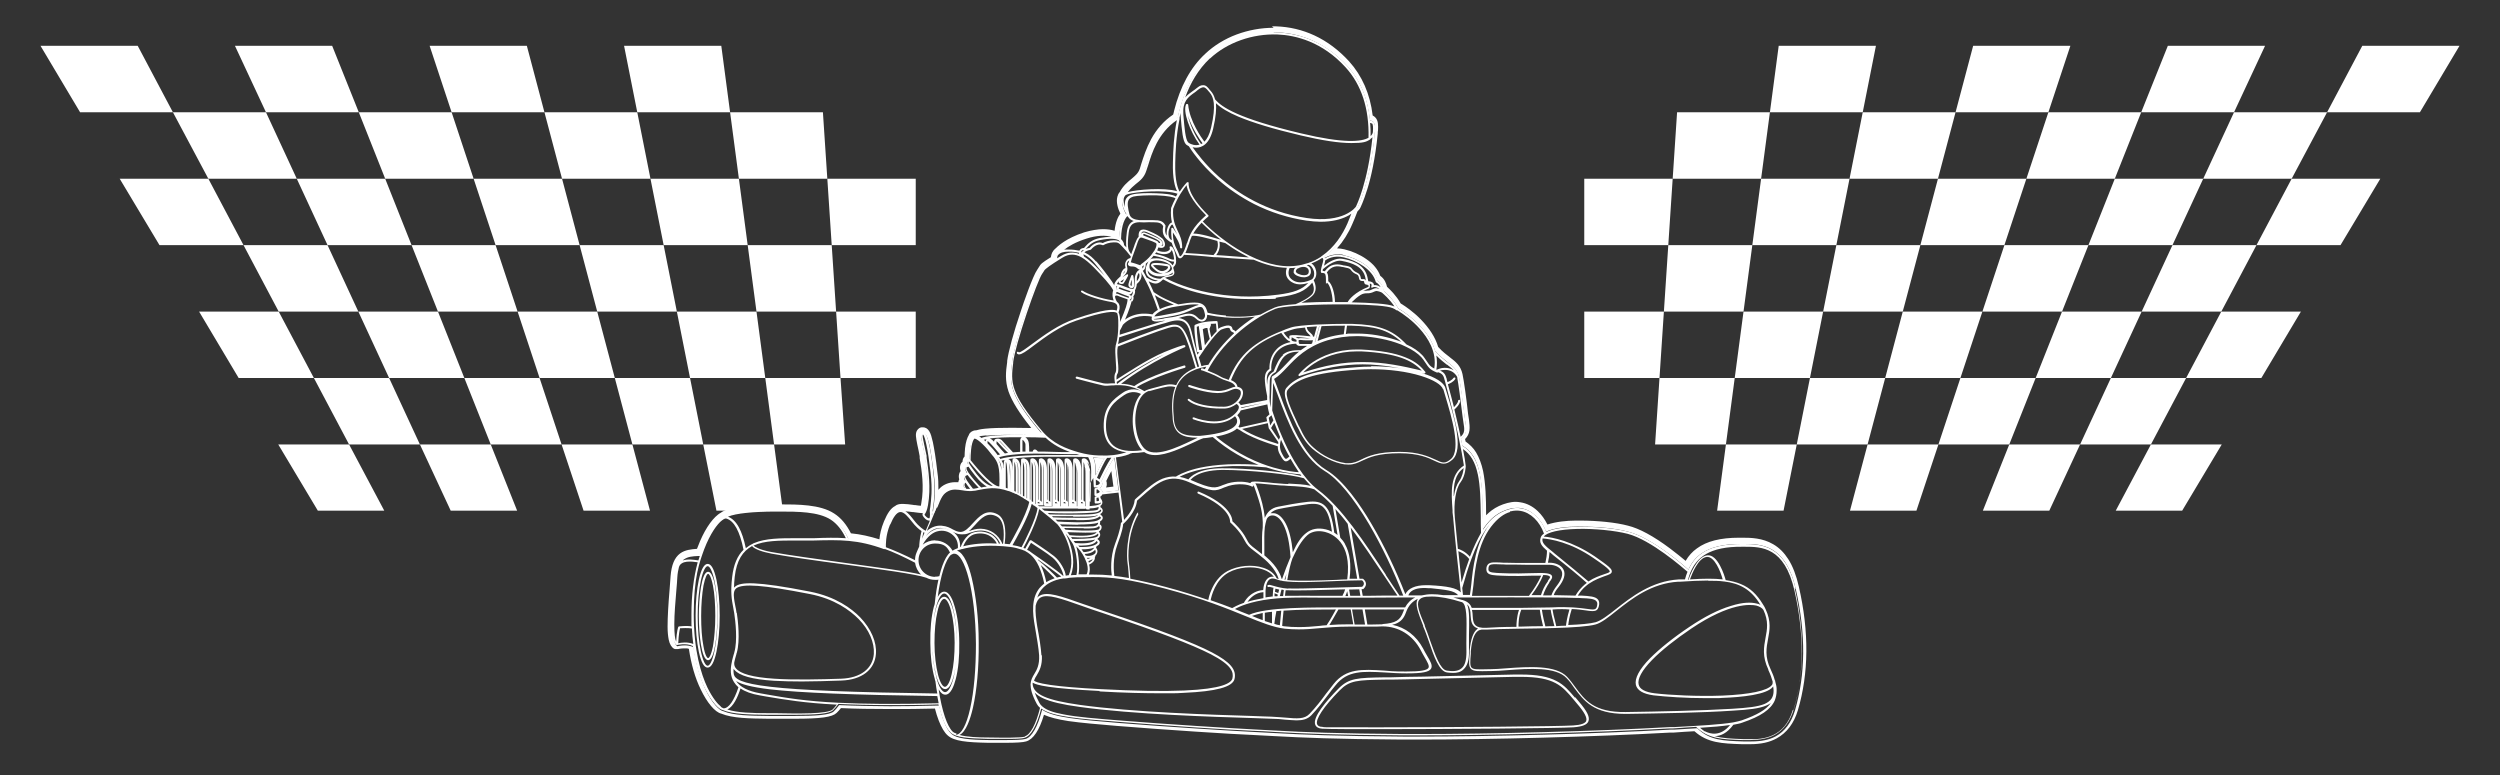 <?xml version="1.0" encoding="UTF-8"?>
<svg xmlns="http://www.w3.org/2000/svg" version="1.1" viewBox="0 0 1080 335">
  <rect x="0" y="0" width="1080" height="335" fill="#333333" stroke="none"/>
  <defs>
    <style>
      .cls-1 {
        fill: #fff;
      }
    </style>
  </defs>
  <!-- Generator: Adobe Illustrator 28.7.1, SVG Export Plug-In . SVG Version: 1.2.0 Build 142)  -->
  <g>
    <g id="Lager_1">
      <g>
        <polygon class="cls-1" points="745.6 192 715 192 716.9 163.3 749.4 163.3 745.6 192"/>
        <polygon class="cls-1" points="770.5 220.6 741.8 220.6 745.6 192 776.2 192 770.5 220.6"/>
        <polygon class="cls-1" points="806.8 192 776.2 192 781.9 163.3 814.4 163.3 806.8 192"/>
        <polygon class="cls-1" points="827.9 220.6 799.2 220.6 806.8 192 837.4 192 827.9 220.6"/>
        <polygon class="cls-1" points="868 192 837.4 192 846.9 163.3 879.4 163.3 868 192"/>
        <polygon class="cls-1" points="885.3 220.6 856.6 220.6 868 192 898.6 192 885.3 220.6"/>
        <polygon class="cls-1" points="929.2 192 898.6 192 911.9 163.3 944.4 163.3 929.2 192"/>
        <polygon class="cls-1" points="942.7 220.6 914 220.6 929.2 192 959.8 192 942.7 220.6"/>
        <polygon class="cls-1" points="716.9 163.3 684.4 163.3 684.4 134.6 718.8 134.6 716.9 163.3"/>
        <polygon class="cls-1" points="753.2 134.6 718.8 134.6 720.7 105.9 757 105.9 753.2 134.6"/>
        <polygon class="cls-1" points="781.9 163.3 749.4 163.3 753.2 134.6 787.6 134.6 781.9 163.3"/>
        <polygon class="cls-1" points="822 134.6 787.6 134.6 793.3 105.9 829.6 105.9 822 134.6"/>
        <polygon class="cls-1" points="846.9 163.3 814.4 163.3 822 134.6 856.4 134.6 846.9 163.3"/>
        <polygon class="cls-1" points="890.8 134.6 856.4 134.6 865.9 105.9 902.2 105.9 890.8 134.6"/>
        <polygon class="cls-1" points="911.9 163.3 879.4 163.3 890.8 134.6 925.2 134.6 911.9 163.3"/>
        <polygon class="cls-1" points="959.6 134.6 925.2 134.6 938.5 105.9 974.8 105.9 959.6 134.6"/>
        <polygon class="cls-1" points="976.9 163.3 944.4 163.3 959.6 134.6 994 134.6 976.9 163.3"/>
        <polygon class="cls-1" points="720.7 105.9 684.4 105.9 684.4 77.2 722.6 77.2 720.7 105.9"/>
        <polygon class="cls-1" points="760.8 77.2 722.6 77.2 724.5 48.5 764.6 48.5 760.8 77.2"/>
        <polygon class="cls-1" points="793.3 105.9 757 105.9 760.8 77.2 799 77.2 793.3 105.9"/>
        <polygon class="cls-1" points="837.2 77.2 799 77.2 804.7 48.5 844.8 48.5 837.2 77.2"/>
        <polygon class="cls-1" points="865.9 105.9 829.6 105.9 837.2 77.2 875.4 77.2 865.9 105.9"/>
        <polygon class="cls-1" points="913.6 77.2 875.4 77.2 884.9 48.5 925 48.5 913.6 77.2"/>
        <polygon class="cls-1" points="938.5 105.9 902.2 105.9 913.6 77.2 951.8 77.2 938.5 105.9"/>
        <polygon class="cls-1" points="990 77.2 951.8 77.2 965.1 48.5 1005.3 48.5 990 77.2"/>
        <polygon class="cls-1" points="1011.1 105.9 974.8 105.9 990 77.2 1028.3 77.2 1011.1 105.9"/>
        <polygon class="cls-1" points="804.7 48.5 764.6 48.5 768.4 19.8 810.4 19.8 804.7 48.5"/>
        <polygon class="cls-1" points="884.9 48.5 844.8 48.5 852.4 19.8 894.4 19.8 884.9 48.5"/>
        <polygon class="cls-1" points="965.1 48.5 925 48.5 936.5 19.8 978.5 19.8 965.1 48.5"/>
        <polygon class="cls-1" points="1045.4 48.5 1005.3 48.5 1020.5 19.8 1062.5 19.8 1045.4 48.5"/>
        <polygon class="cls-1" points="334.4 192 365.1 192 363.1 163.3 330.6 163.3 334.4 192"/>
        <polygon class="cls-1" points="309.5 220.6 338.2 220.6 334.4 192 303.8 192 309.5 220.6"/>
        <polygon class="cls-1" points="273.2 192 303.8 192 298.1 163.3 265.6 163.3 273.2 192"/>
        <polygon class="cls-1" points="252.1 220.6 280.8 220.6 273.2 192 242.6 192 252.1 220.6"/>
        <polygon class="cls-1" points="212 192 242.6 192 233.1 163.3 200.6 163.3 212 192"/>
        <polygon class="cls-1" points="194.7 220.6 223.4 220.6 212 192 181.4 192 194.7 220.6"/>
        <polygon class="cls-1" points="150.8 192 181.4 192 168.1 163.3 135.6 163.3 150.8 192"/>
        <polygon class="cls-1" points="137.3 220.6 166 220.6 150.8 192 120.2 192 137.3 220.6"/>
        <polygon class="cls-1" points="363.1 163.3 395.6 163.3 395.6 134.6 361.2 134.6 363.1 163.3"/>
        <polygon class="cls-1" points="326.8 134.6 361.2 134.6 359.3 105.9 323 105.9 326.8 134.6"/>
        <polygon class="cls-1" points="298.1 163.3 330.6 163.3 326.8 134.6 292.4 134.6 298.1 163.3"/>
        <polygon class="cls-1" points="258 134.6 292.4 134.6 286.7 105.9 250.4 105.9 258 134.6"/>
        <polygon class="cls-1" points="233.1 163.3 265.6 163.3 258 134.6 223.6 134.6 233.1 163.3"/>
        <polygon class="cls-1" points="189.2 134.6 223.6 134.6 214.1 105.9 177.8 105.9 189.2 134.6"/>
        <polygon class="cls-1" points="168.1 163.3 200.6 163.3 189.2 134.6 154.8 134.6 168.1 163.3"/>
        <polygon class="cls-1" points="120.4 134.6 154.8 134.6 141.5 105.9 105.2 105.9 120.4 134.6"/>
        <polygon class="cls-1" points="103.1 163.3 135.6 163.3 120.4 134.6 86 134.6 103.1 163.3"/>
        <polygon class="cls-1" points="359.3 105.9 395.6 105.9 395.6 77.2 357.4 77.2 359.3 105.9"/>
        <polygon class="cls-1" points="319.2 77.2 357.4 77.2 355.5 48.5 315.4 48.5 319.2 77.2"/>
        <polygon class="cls-1" points="286.7 105.9 323 105.9 319.2 77.2 281 77.2 286.7 105.9"/>
        <polygon class="cls-1" points="242.8 77.2 281 77.2 275.3 48.5 235.2 48.5 242.8 77.2"/>
        <polygon class="cls-1" points="214.1 105.9 250.4 105.9 242.8 77.2 204.6 77.2 214.1 105.9"/>
        <polygon class="cls-1" points="166.4 77.2 204.6 77.2 195.1 48.5 155 48.5 166.4 77.2"/>
        <polygon class="cls-1" points="141.5 105.9 177.8 105.9 166.4 77.2 128.2 77.2 141.5 105.9"/>
        <polygon class="cls-1" points="90 77.2 128.2 77.2 114.9 48.5 74.7 48.5 90 77.2"/>
        <polygon class="cls-1" points="68.9 105.9 105.2 105.9 90 77.2 51.7 77.2 68.9 105.9"/>
        <polygon class="cls-1" points="275.3 48.5 315.4 48.5 311.6 19.8 269.6 19.8 275.3 48.5"/>
        <polygon class="cls-1" points="195.1 48.5 235.2 48.5 227.6 19.8 185.6 19.8 195.1 48.5"/>
        <polygon class="cls-1" points="114.9 48.5 155 48.5 143.5 19.8 101.5 19.8 114.9 48.5"/>
        <polygon class="cls-1" points="34.6 48.5 74.7 48.5 59.5 19.8 17.5 19.8 34.6 48.5"/>
        <path class="cls-1" d="M499.4,114.5c1.4,0,3.6.3,4.6.5.3,0,.6.2.6.4,0,.4-.5,1.2-1.9,1.6-.2,0-.5.1-.7.1-1.7,0-3.3-1.8-3.9-2.5,0,0,0,0,0,0,.1,0,.5-.1,1.3-.1M502.1,118.2h0c.3,0,.7,0,1-.2,1.5-.5,2.5-1.6,2.5-2.6,0-.6-.5-1.1-1.3-1.3-1-.2-3.2-.5-4.8-.5s-1.9.2-2.2.7c-.1.2-.1.6.3,1,.7.8,2.5,2.8,4.6,2.8M488.9,121.1c0,.7.1,1.5,0,2,0,.3,0,.4-.1.4-.2,0-.4-.2-.5-.4,0-.2.2-1.1.5-2.1M488.9,124.5h0c.5,0,1-.3,1.1-1.3,0-1.5-.3-3.9-.4-4,0-.2-.2-.4-.4-.4-.2,0-.4,0-.5.3-.4,1-1.4,3.5-1.2,4.3.1.6.8,1.1,1.4,1.1M623.5,168.1c.3.9.6,2.1,1,3.4,2.4,8,6.9,22.8,2.3,26.8-1.2,1-2.1,1.5-3.1,1.5s-2-.5-3.5-1.2c-2.9-1.3-7.2-3.4-15.6-3.4-9.5,0-13.4,1.8-16.5,3.3-1.8.9-3.3,1.6-5.5,1.6s-1.1,0-1.7-.1c-4.3-.6-9.7-3.2-13.4-6.6-2.8-2.4-4.4-5.2-6.1-8.9l-.3-.5c-3.4-7.3-6.4-13.6-4.8-15.6,1.9-2.4,4.8-4.1,8.8-5.4,4.9-1.6,11.9-2.7,21.3-3.3,1.9-.1,3.9-.2,5.8-.2,7.9,0,15.6,1,21.7,2.9,5.4,1.7,8.9,3.8,9.5,5.8M592.3,158.4c-1.9,0-3.9,0-5.8.2-9.5.6-16.5,1.7-21.5,3.3-4.3,1.4-7.2,3.2-9.3,5.7-2,2.4.8,8.3,4.6,16.5l.3.5c1.8,3.8,3.4,6.6,6.3,9.2,3.9,3.4,9.5,6.2,13.9,6.8.6,0,1.2.1,1.8.1,2.4,0,4-.8,5.9-1.7,3-1.4,6.8-3.2,16.1-3.2,8.3,0,12.5,2,15.2,3.3,1.5.7,2.7,1.2,3.9,1.2s2.3-.5,3.7-1.7c5.1-4.3.6-19-2-27.7-.4-1.3-.7-2.4-1-3.3-.6-2.3-4.3-4.7-10.1-6.4-6.2-1.9-13.9-3-21.9-3M567.8,157c3.7-2.4,9.8-5.2,18.3-5.2s1.3,0,2,0c15.6.8,22,3.9,26.1,8.3-7.9-1.9-16.5-3.7-25.3-3.7s-16.5,1.4-25.9,4.5c1-1,2.6-2.5,4.9-4M561.4,162.4s0,0,.1,0c10-3.4,18.6-5,27.2-5s18.2,1.9,26.5,4c0,0,0,0,.1,0,.2,0,.5-.2.5-.5s0-.2-.1-.3c-1.5-1.9-3.9-4.4-8.5-6.2-4.6-1.9-10.9-3-19.2-3.4-.7,0-1.4,0-2,0-8.7,0-15,2.9-18.8,5.4-4.1,2.7-6.1,5.3-6.2,5.4-.1.2-.1.4,0,.5,0,.1.2.2.4.2M308.6,281.5c-1,4.5-2.1,6.1-2.9,6.1s-1.9-1.6-2.9-6.1c-.9-4.1-1.4-9.6-1.4-15.4s.5-11.3,1.4-15.4c1-4.5,2.1-6.1,2.9-6.1s1.9,1.6,2.9,6.1c.9,4.1,1.4,9.6,1.4,15.4s-.5,11.3-1.4,15.4M305.7,243.6c-1.5,0-2.8,2.3-3.8,6.8-.9,4.2-1.4,9.7-1.4,15.6s.5,11.4,1.4,15.6c1,4.5,2.2,6.8,3.8,6.8s2.8-2.3,3.8-6.8c.9-4.2,1.4-9.7,1.4-15.6s-.5-11.4-1.4-15.6c-1-4.5-2.2-6.8-3.8-6.8M309,266.1c0,4.9-.4,9.6-1,13.1-.8,4-1.7,5.1-2.1,5.1s-1.3-1.1-2-5.1c-.7-3.5-1-8.1-1-13.1s.4-9.6,1-13.1c.8-4,1.6-5.1,2-5.1s1.3,1.1,2.1,5.1c.7,3.5,1,8.1,1,13.1M305.9,247c-2.9,0-4,11.4-4,19.1s1.1,19.1,4,19.1,4-11.4,4-19.1-1.1-19.1-4-19.1M405,264.1c.9-4,2.1-5.4,2.9-5.4.8,0,2,1.4,3,5.3.9,3.6,1.5,8.5,1.5,13.6,0,5.2-.4,10-1.3,13.7-.9,4-2.1,5.4-2.9,5.4v.5s0-.5,0-.5c-.8,0-2-1.4-3-5.3-.9-3.6-1.5-8.5-1.5-13.6,0-5.2.4-10,1.3-13.7M408.3,297.7h0c2,0,3.1-3.3,3.8-6.1.9-3.7,1.3-8.7,1.3-13.9-.1-9.6-2.1-19.9-5.5-19.9h0c-3.4,0-5.2,10.3-5.1,20,.1,9.6,2.1,19.9,5.5,19.9M774.5,306.7c-3.5,11.8-12.7,12.9-19.3,12.6-.7,0-1.4,0-2.1,0-5-.2-8.9-.3-12.3-1.3,2.4,0,5.3-1.2,8-4.9,1.5-.3,2.8-.5,3.8-.9,8-2.7,12.4-5.7,14.1-9.6.5-1.3.8-2.7.8-4.2,0-.2,0-.5,0-.8,0,0,0,0,0,0,0-1-.3-2.1-.6-3.2,0-.2,0-.4-.2-.6,0,0,0,0,0,0-.4-1.5-1-3-1.8-4.7-2.6-5.5-1.8-9.3-1.1-13.1.7-3.7,1.4-7.5-1-12.7,0,0,0,0,0,0h0c-.3-.7-.7-1.5-1.2-2.2-2.6-4.3-5.6-7.2-9.6-8.8-1.9-.8-4-1.3-6.5-1.7-.5-1.9-3.4-11.3-8-10.7-4.5.6-7.5,8.8-8.1,10.6,0,0-.2,0-.2,0,.3-1.1.6-2.1,1-3.1,0,0,0-.2.1-.2,2.6-6.2,8-11.2,22.6-11,.3,0,.5,0,.8,0,7.3,0,17.2.1,21.5,18.9,4.3,19,4.2,36.5-.4,51.9M736.5,316h0c-.7-.5-1.4-1-2.1-1.6,5.3-.3,9.6-.7,13-1.2-4.2,5.1-8.6,3.9-10.9,2.7M723.1,314.1h-1.6c-32,1.8-76.7,3-108.8,3s-4.4,0-6.4,0c-29.3-.2-42.5-.8-55.3-1.5-3-.2-6.1-.3-9.4-.5-8.1-.4-37.6-2.2-58.4-3.9-9.6-.8-17.9-1.4-23.8-2.6-4.5-.8-7.4-1.9-9.1-3.4,0,0,0,0,0,0-.6-.5-1-1-1.3-1.6-.9-1.7-1.6-3.2-2-4.4.9.9,2.1,1.8,3.7,2.5,3.3,1.5,8.3,2.7,15.8,3.7,22.9,3.2,57.8,4.3,74.6,4.8,3.5.1,6.3.2,8.2.3,2.2,0,4.2.2,5.9.4,1.9.1,3.5.3,4.9.3,2.7,0,4.7-.5,6.4-2.2,2.7-2.8,5-5.9,7.3-8.9,1-1.4,2.1-2.8,3.2-4.1,5.1-6.4,11.8-6,21.2-5.5,2.8.2,6.1.4,9.5.4,6.8,0,9.6-.6,10.5-2,.8-1.4-.2-3.1-1.8-5.8-.5-.9-1.1-1.8-1.6-2.9-2.9-5.5-7.7-9.2-13.4-10.3.6-.1,1.2-.3,1.7-.5,2.1-.9,3.4-2.3,4.3-4.9,1-2.8,2.7-4.7,5.1-5.8,0,0,0,0,0,0-1.4,2.3.2,6.2,2.3,11.6v.3c.9,2,1.6,4.1,2.4,6.3,2.3,6.8,4.5,13.1,7.9,13.6.8.1,1.7.2,2.6.2,1.7,0,3.3-.3,4.5-1.5,1.7-1.5,2.5-4.1,2.4-7.8,0-2.3,0-4.8,0-7.2.1-5.5.3-10.4-.8-13.1.6.5.9,1.2,1.1,1.9,0,0,0,0,0,0,.3.9.4,1.9.4,2.9.2,2.3.3,4.7,3.2,5.6-.1,0-.2.2-.4.3-1.7,1.4-2.8,4.4-3.2,9.4,0,.3,0,.7,0,1-.3,3.7-.5,5.6.5,6.7,1.1,1.2,3.3,1.1,8,1h.7c2.1,0,4.6-.2,7.2-.4,9.3-.7,20.8-1.5,25.4,3.4,1.3,1.3,2.4,2.8,3.4,4.3,4.1,5.5,8.3,11.2,22,11.2h.6c13.8-.2,33-.5,45.9-1.4,6.8-.4,11.4-.9,14.4-2.2.8-.3,1.4-.7,2-1.1-2,2.9-6,5.2-12.6,7.5-1,.3-2.2.6-3.8.9,0,0,0,0,0,0-5.4.9-14.1,1.4-25.3,2M442.9,318.2c-2,.6-9.8.5-15.5.4h-.1c-4.7,0-9.6-.2-12.8-1.1,2.8-1.3,4.7-6.9,5.8-11.7,1.7-7.5,2.6-17.5,2.5-28.1,0-10.6-1.2-20.5-3-28-1.2-5-3.3-10.9-6.4-11.8.3-.1.6-.3,1-.4,0,0,.1,0,.2,0,.3-.1.6-.2.9-.3,0,0,.1,0,.2,0,3.6-1,8.8-1.6,14.4-1.4h.2c2.1.1,4.2.2,6.3.5,0,0,0,0,0,0,1.6.2,3.2.6,4.6,1.1h0s0,0,.1,0c.5.2,1,.4,1.5.6,0,0,0,0,0,0,0,0,0,0,0,0,.9.5,1.7,1,2.5,1.7,2.7,2.4,4.6,6.6,5.8,12.4-.7.6-1.4,1.2-2,1.9-3.6,4.4-3.1,10.7-2,16.8.8,4.7,1.6,9.2,1.8,12.3.2,4.2-1,6.3-2.1,8.1-.8,1.3-1.5,2.6-1.6,4.4,0,0,0,0,0,.1s0,0,0,0c0,1.9.6,4.5,2.7,8.4.3.6.8,1.2,1.4,1.7-1.8,7.2-4.2,11.6-6.6,12.3M413.2,316.8c-.5,0-1-.2-1.5-.6,0,0-.1,0-.1-.1,0,0,0,0,0,0-2.4-2.2-4.7-9-6.1-18.3.8,1.4,1.7,2.3,2.9,2.3h0c2.3,0,3.7-3.7,4.5-6.8,1.1-4.2,1.6-9.7,1.5-15.5,0-5.8-.7-11.3-1.9-15.5-.8-3-2.3-6.7-4.6-6.7h0c-1.1,0-2.1.9-2.8,2.3,1.2-9.4,3.4-16.2,5.8-18.3,0,0,0,0,0,0,0,0,0,0,0,0,0,0,0,0,.1,0,0,0,0,0,.1,0,.1,0,.2-.1.3-.2,0,0,0,0,0,0,0,0,0,0,0,0,.3-.2.6-.2.9-.2h0c4.3,0,9.1,15.6,9.3,39,0,10.5-.8,20.4-2.5,27.9-1.6,7.2-3.9,11.3-6.1,11.3h0ZM362.5,303.6c0,0-.1,0-.2,0-14.4-.7-22.6-2.1-31.1-3.6-.9-.2-1.9-.3-2.8-.5-5.2-.9-8.7-2.7-10.4-5.3h0c2.1,1.4,6.4,2.6,14.7,3.6,12.9,1.5,35.9,2.4,72.2,2.9.2,1.1.4,2.1.6,3.1-19.1.5-32.7.3-43.1-.2M359.7,306.5c-2.1,2-15.2,1.8-24.8,1.6-.9,0-1.8,0-2.7,0-7.3,0-13.8-.2-18-1.6,2.6-1.2,4.5-5.3,5.7-9.1,2,1.4,4.8,2.4,8.3,3,.9.2,1.9.3,2.8.5,8.4,1.4,16.5,2.8,30.5,3.5-.6.8-1.2,1.5-1.8,2.1M311.5,305.3c-1.4-1.1-3.6-3.6-5.9-8.3-2.7-5.7-5.9-15.8-5.9-31.7s2.5-22.5,4.5-28c2.6-6.8,5.7-11,7.7-12.5.8-.6,1.4-.9,1.8-.8,3.4.9,5.9,5.5,7.5,13.5-2.7,2.6-4.3,6.5-4.9,11.7-.8,6.7-.2,9.8.4,13,.2.9.3,1.8.5,2.8.5,3.4,1.5,11.7,0,16.9,0,.2-.1.4-.2.7-.3.9-.5,1.9-.8,3,0,.2,0,.4-.1.6-.6,2.8-.7,5.9,1,8.5.5.8,1.1,1.5,1.9,2.2-1.9,5.8-4.2,9.1-6.4,9.1-.5-.2-.9-.4-1.3-.7M293,277.9c.2-4,.6-5.9.8-6.5.8,0,3.3-.2,5.1.1.1,2.4.3,4.6.6,6.7-2.5-1-5.3-.6-6.5-.3M292.1,277.2c-.5-1.1-.8-3.3-.8-7.5,0-4.5.5-10,.9-14.9.2-1.9.3-3.8.4-5.4.1-1.7.4-3.2.7-4.4,0,0,0,0,0,0,.9-3,5.4-2.5,8.1-2.1-1.8,6.7-2.7,14.4-2.7,22.4s0,3.6.1,5.3c-2.3-.4-5.3,0-5.4,0-.2,0-.3.1-.4.3,0,0-.7,1.6-.9,6.4M295.6,241.6c1.5-1.1,3.6-1.3,5.9-1.4.3,0,.5,0,.8,0-.2.6-.4,1.2-.6,1.9-1.9-.3-4.6-.7-6.7,0,.2-.2.3-.3.5-.5M335.2,221h1.8c7.4,0,16.5,0,21.9,3.5,2.6,1.7,4.8,4.4,6.5,8-4.3-.3-8.6-.2-13.7,0-.6,0-1.2,0-1.8,0-2,0-3.9,0-5.8,0-6.9,0-13.4,0-18.3,2.1-.2,0-.4.2-.6.3,0,0,0,0,0,0h0c-1.1.5-2.1,1.2-3,1.9-.8-3.8-1.8-6.8-3-9-1.3-2.4-2.9-3.9-4.7-4.6,3.2-1.4,10.7-2.2,20.7-2.2M382.1,237.1h0c3.9,1.4,8.2,3.4,13.2,6,.3,2,1.2,3.8,2.6,5.1-6.3-1.5-19.5-3.2-33.3-5.1-11.5-1.6-23.4-3.2-31.2-4.6-5.1-.9-7.4-2.3-7.9-2.8,4.7-2.2,11.1-2.2,18.3-2.2,1.9,0,3.9,0,5.9,0,.6,0,1.2,0,1.8,0,11.4-.3,19-.5,30.6,3.8M384.6,226.6c1.4-3.4,2.8-5.2,4.2-5.4,1.7-.2,3.5,2.1,5.1,4.1,1.6,2.1,3.1,3.4,4.2,4.1-.8,3-1,6.1-1,6.7-.4.8-.7,1.6-1.1,2.5h0c-.5,1.1-.7,2.2-.7,3.4h0c-4.8-2.4-8.9-4.2-12.6-5.6,0-1-.2-4.9,1.8-9.8M394,221.2c.4,0,.7,0,1.1.1,1.3.2,2.5.3,3.6.4-.2.4-.3.7,0,1.2.4.7,1.5,2,2.7,2,.1,0,.2,0,.3,0-.1.3-.2.5-.3.8-.5,1.3-1,2.5-1.5,3.6-.8-.4-2.8-1.6-5.1-4.6-1.1-1.4-2.3-3-3.7-3.8.9,0,2,.2,3,.3M399.6,222c.4-.6.9-1.6,1.3-3.8,1.3-7.5.2-15-.6-20.5v-.8c-.4-1.9-.8-3.6-1.1-5.1-.4-1.8-.8-3.6-.5-4.1,0,0,0,0,0,0,.1,0,.7.5,1.5,4.4.6,2.8,1.2,6.8,1.8,12,.9,7.6.2,12.1-.1,14.8-.2,1.1-.3,1.8-.2,2.4h0c.1,1.3,0,2.4-.2,2.6,0,0-.1,0-.2,0-.6,0-1.5-.9-1.9-1.5,0-.1,0-.1.2-.5M423.6,228.4c-1.9,0-3.5.5-4.8,1,0,0-.1,0-.2,0,.9-.7,1.7-1.7,2.6-2.6,2.7-3,5.3-5.8,9.4-3.7,4,2,3,10,2.7,11.9,0,0-.1,0-.2,0-1.8-4.1-5.2-6.5-9.5-6.6M404,233.4c-2,0-3.9.7-5.4,1.9,2.2-3.9,4.7-5.4,6.5-5.8,2.3-.6,4.8,0,6.7,1.8,2.1,1.9,2.1,4.6,2,5.5-.9.3-1.7.7-2.3,1.1-1.5-2.7-4.4-4.4-7.5-4.4M398.4,232.6c.1-.8.3-1.8.5-2.7.2.1.3.2.5.2-.4.9-.7,1.7-.9,2.3h0s0,0,0,.1M404,249.2c-4,0-7.2-3.2-7.2-7.2s3.2-7.2,7.2-7.2,5.2,1.5,6.4,3.9c-1.2,1-2.3,3-3.3,5.7-.5,1.3-.9,2.9-1.3,4.5-.6.2-1.2.2-1.8.2M318.2,264.9c-.1-1-.3-2-.5-2.9-.3-1.5-.6-3-.7-4.9,0-1.4.3-2.3,1-2.9,2.7-2.2,11.8-1.5,31.7,2.4,10.9,2.1,17.5,7.1,21.2,10.8,4.6,4.7,6.9,10.2,6.6,15.1-.5,6.4-5.8,10.4-14.1,10.7-8.9.3-20.2.6-29,0-9.1-.6-14.6-2.1-16.5-4.5-.6-.7-.8-1.6-.7-2.5.2-1.2.6-2.4.9-3.5,0-.2.1-.5.2-.7,1.5-5.4.5-13.9,0-17.3M404.3,262.5c1-3.8,2.3-6.1,3.6-6.1,1.3,0,2.7,2.3,3.7,6,1.1,4.1,1.8,9.5,1.8,15.2,0,5.8-.5,11.2-1.5,15.3-1,3.8-2.3,6.1-3.6,6.1h0c-1.3,0-2.7-2.2-3.7-6-1.1-4.1-1.8-9.5-1.8-15.2,0-5.8.5-11.2,1.5-15.3M403.8,260.9c-.1.5-.3.9-.4,1.3-1.1,4.2-1.6,9.7-1.5,15.5,0,5.8.7,11.3,1.9,15.5,0,.4.2.7.3,1.1.2,1.9.5,3.6.8,5.3-36.3-.5-59.1-1.4-72-2.9-13.1-1.5-15.4-3.5-15.9-5.4-.1-.8-.2-1.6-.1-2.4,0,.1.2.3.3.4,2.1,2.6,7.7,4.2,17.2,4.8,3.7.2,7.8.3,12,.3s12-.2,17.1-.4c8.8-.3,14.4-4.7,14.9-11.5.4-5.1-2.1-10.9-6.8-15.8-3.7-3.8-10.5-8.9-21.6-11.1-23.5-4.6-30-4.2-32.4-2.2-.2.2-.4.3-.5.5,0-1.3.1-2.9.3-4.7.8-7.2,3.5-11.1,7.5-13.3.8,1.2,4.2,2.5,8.5,3.3,7.8,1.4,19.7,3.1,31.2,4.6,15.3,2.1,31.2,4.2,35.6,5.8,1.1.6,2.4.9,3.8.9s.9,0,1.4-.1c-.7,3.1-1.2,6.6-1.6,10.4M430.5,234.8c0,0-.2,0-.3,0h-.2c-5-.3-10.1.2-13.9,1.2.6-1.4,2-4.2,4.5-5.1,2.2-.7,4.6-.6,6.6.4,1.5.8,2.7,2,3.4,3.4M427.6,230.6c-2.3-1.1-4.9-1.3-7.3-.5-3.3,1.1-4.9,5.2-5.3,6.2,0,0-.2,0-.2,0,0-1.3-.1-3.9-2.3-5.9-2.2-1.9-5-2.6-7.6-2-1.4.4-3.2,1.2-4.9,3.2.4-.6.9-1.2,1.4-1.6,1.6-1.4,3.6-2.1,5.5-1.9,2.2.2,3.4.8,4.5,1.5,1.3.7,2.5,1.4,5.1,1.2.8,0,1.7-.3,2.6-.7,1.3-.4,2.7-.9,4.5-.9,2.7,0,6.4,1.1,8.5,5.6-.2,0-.4,0-.6,0-.7-1.8-2.1-3.4-4-4.3M404.9,219.3c1.8-4.6,2.5-6,4.9-7.2,1.9-.9,3.8-.6,5.8-.3,1.7.3,3.5.5,5.4.2.3,0,.7-.1,1.1-.2,1.6-.3,3.9-.8,6.4-.9,2.2,0,4.5.3,7,1.2,0,0,0,0,.1,0,.3,0,.6.2.8.3,0,0,0,0,.1,0,.3.1.6.2.8.4,0,0,.1,0,.2,0,.4.2.9.4,1.3.6,0,0,.1,0,.2,0,.6.3,1.3.7,2,1.1,0,.1.2.2.3.2.4.2.7.4,1.1.7,0,.1.2.2.4.2.2.2.5.3.8.5,0,.1.2.2.3.2.2.2.5.3.7.5,0,0,0,.1,0,.2-1.4,6-7.4,16.3-8.4,18.1-.7,0-1.5-.2-2.2-.2.3-2.2,1.3-10.6-3.2-12.8-4.8-2.4-7.8,1-10.5,3.9-1.8,2-3.5,3.8-5.4,3.8h0c-1.5-.1-2.3-.6-3.3-1.1-1.1-.6-2.4-1.4-4.8-1.6-2.2-.2-4.4.6-6.2,2.1,0,0-.1.1-.2.2.4-1.1.9-2.3,1.5-3.5,1-2.4,2-4.9,2.8-6.8M402.8,221.9c0,.2-.2.4-.2.6,0-.2,0-.4,0-.6,0,0,.2,0,.3,0M416.7,209.2c0-.3.2-.5.4-.7.5.7,1.1,1.6,2,2.7-.5,0-1.1,0-1.6,0-.6-.7-.9-1.4-.8-2M417,205.8c0-.2.4-.4,1-.6.5.7,1.2,1.6,2.1,2.5,1.2,1.5,2.2,2.4,2.7,3-.3,0-.5.1-.8.2-.4,0-.8.2-1.1.2-.2,0-.4,0-.6,0-2.1-2.7-3.5-4.6-3.3-5.4M417.5,202.1c0-.2.4-.4.9-.5.6.9,1.4,2.1,2.8,3.8,2.1,2.7,3.8,4,5.1,4.8-.9.1-1.7.2-2.4.4-.4-.3-1.4-1.3-3.1-3.3-1.8-2.2-3.5-4.3-3.2-5M418.5,199.5s0,0,.2-.1c1.1,1.4,6.2,7.8,10.2,10.5-.1,0-.3,0-.4,0h0c-.1,0-2.6,0-6.6-5.1-1.4-1.8-2.3-3.1-2.9-4-.6-1-.5-1.2-.5-1.3M420.8,189.6s0,0,0,0c0,0,.1-.1.2-.1h0c1.5,0,5.5,4.2,7.6,7.1.2.3.4.5.6.7,1.7,2.3,2.9,3.9,2.5,12.8-.2,0-.3,0-.5,0h0c-3.7-.9-11-10.2-11.9-11.3,0-2.2.1-7.2,1.5-9.2M426.4,189.6c0,0-.1,0-.1.1-.3.2-.5.6-.5,1-.3-.3-.5-.5-.8-.7.3,0,.8-.2,1.5-.3M426.2,188.2c3.4-.3,10.4-.6,24.3-.1,0,0,0,0,0,0-19.9-.7-25.1.4-26.5,1.1-.3-.3-.7-.5-1-.7.6-.1,1.5-.3,3-.4M437.7,156.9v-.5c.5-3.8,2.7-11.7,5.9-21.2,2.8-8.3,5.6-15.5,6.6-16.9.4-.6.7-1,.9-1.4q.6-1.1,7.4-5.3l.5-.3c2.9-1.8,5.5-1.6,8.1-.2,0,0,0,0,0,0,1.8,1,3.6,2.6,5.5,4.5,3.5,3.6,7.2,7.5,8.3,9.8-.6,1.8-.2,3.4.2,4.4-.2,0-.4-.1-.7-.1-4.6-.7-10.8-2.7-12.7-4.1-.2-.1-.5-.1-.6,0-.2.2-.1.5,0,.6,2.2,1.7,8.8,3.6,13.2,4.3,1.1.2,1.8.6,2.2,1.2.4.8.1,1.9-.1,2.5-1.5-.7-5.4-.7-17.8,3.5-7.3,2.4-13.8,7.3-18.6,10.8-2.7,2-5.2,3.9-5.9,3.7,0,0,0,0,0,0-.1-.2-.4-.3-.6-.2-.2.1-.3.4-.2.6.1.3.4.4.7.5,0,0,.2,0,.3,0,1.1,0,3-1.3,6.4-3.9,4.7-3.5,11.1-8.3,18.3-10.7,12.6-4.2,16.5-4.1,17.5-3.3.3.2.7,1.9.6,5.5,0,3-.4,6.1-.9,7.7,0,.2-.1.4-.2.7,0,0,0,0,0,0-.4,1.9-.1,4.4,0,6.7.2,2.2.3,4.4,0,5-.9,1.3-.5,3.7-.3,4.8-.5,0-.9,0-1.3,0-1.4.1-2.6.2-3.7,0-3.6-.8-11.3-2.9-11.4-2.9-.2,0-.5,0-.6.3,0,.2,0,.5.3.6,0,0,7.8,2.1,11.4,2.9,1.2.3,2.4.1,3.9,0,.6,0,1.2,0,1.8-.1.3,0,.5,0,.8,0h0c2,0,4.2.1,6.9,1.1,0,0,0,0,.1,0,1.1.4,2.2.9,3.4,1.6-1.3-.7-4.7-1.9-8.3.6-4,2.8-8.4,5.9-8.2,14.8.1,3.8,1.3,6.7,3.5,8.5,1.6,1.3,3.7,2.1,6.3,2.4-1.3.4-3.2.9-5.6,1.2,0,0,0,0,0,0-.9,0-1.9.2-2.9.2,0,0-.1,0-.2,0-2.2,0-4.7,0-7.3-.4,0,0,0,0,0,0,0,0,0,0,0,0-1.5-.2-3-.6-4.6-1-5.2-1.5-11.2-3.7-15.9-9.3-13.9-16.5-13.4-21-12.4-29.3M457.2,110.1c.7-.9,2.2-1.4,4.4-1.4s3.2.2,4.5.5c0,.2,0,.4.1.5-2.3-.9-4.9-.9-7.7.8l-.5.3c-.5.3-.9.5-1.3.8,0-.4,0-1,.5-1.6M469.3,103.1c4.6-1.5,8.2-1.5,10.9-.8-1.6,0-3.4.2-5,.5-3.4.7-5,2.1-6.9,4.3-1.1.1-1.7.5-2,1.2-1.4-.3-2.9-.5-4.6-.5s-1.4,0-2,.1c1.9-1.5,4.9-3.3,9.6-4.8M483.4,103.9c.2.2.4.4.6.7-1-.7-1.7-.8-2.8-.8h-.2c-1.7,0-3.6.6-4.6,1.2-1.7-.7-3.9,0-5.7,2.1-.7.1-1.2.3-1.7.5,1.8-2,3.2-3.3,6.3-3.9,4-.8,6.9-.7,8.1.2M487,93.3c.2.2.3.4.5.6.5.8,1.3,1.2,2.3,1.6,0,0,0,0-.1,0-1.7.7-2.6,2.3-2.9,4.8-.4,3.1-.4,5.2-.2,6.6-.4-.4-.7-.8-1-1,0-.8-.4-1.6-1-2.3-.1-.1-.2-.2-.3-.3.1-6.8,2-9.3,2.8-10M486.3,90.3c-.7-1.6-1.1-3.4-.8-4.7.1-.4.3-.7.5-1,0,0,0,0,0,0,.2-.3.6-.5.9-.6,3.7-1.3,16.9-2.1,21.8-.3-.2.4-.5.8-.7,1.2-1.5-1-5.3-1.3-8.4-1.4-4.1-.2-8.6,0-10.4.5-1.3.3-2.1.9-2.7,1.8-.7,1.2-.7,2.7-.4,4.5M490.8,79.4c1.8-1.4,3.5-2.8,4.4-5.6.2-.7.5-1.5.8-2.4,1.6-5.2,4.2-13.9,12.4-19.5-1.3,6.6-1.6,12.9-1.7,18.2-.2,7.1.9,10.8,1.8,12.5-5.6-1.7-17.5-.7-21.3.4,1.2-1.6,2.4-2.6,3.7-3.7M509.5,51.1s0,0,0,0c.2-.8.3-1.5.5-2.3,0,.3,0,.6,0,.9.6,7.4,1,11,2.2,12.5.2.3.7.6,1.4,1,.6,1,4.6,7.3,12.3,14.1,4.8,4.3,10.2,7.9,15.8,10.8,7.1,3.6,14.7,6,22.6,7.2,2.3.3,4.4.5,6.2.5,5.2,0,8.8-1.1,11.1-2.2.9-.4,1.6-.8,2.2-1.3-.6,1.4-1.1,2.8-1.7,4.2-2.1,4.8-5.6,10.4-11.2,14.2,0,0-.2,0-.2.2-1.7,1.1-3.6,2.1-5.8,2.8,0,0-.1,0-.1,0-1.5.5-3.1.9-4.8,1.1-15.1,2-32.4-10.9-40.4-19.1.7-.7,1.4-1.4,2.3-2.1,0,0,.2-.2.2-.3,0-.1,0-.2-.1-.3-9.3-9.1-8.5-13.7-8.5-13.8,0-.2,0-.4-.2-.5-.2,0-.4,0-.5,0,0,.1-1.5,1.5-3.2,4.1-.7-1.2-2.1-4.6-1.9-12.5.1-4.1.3-11.3,1.9-19.1M515.9,40.1c.5-.4,1-.7,1.5-1.2,1-.8,1.9-1.2,2.5-1.2s1.3.6,2.1,1.6c.2.2.4.5.6.7,1.6,1.9,2.9,5.2.6,15.1-.7,3.1-1.8,5-2.9,6.1-1.3-1.7-6.4-9-7-15.9,0-.2-.2-.4-.4-.4-.2,0-.4,0-.5.2-1.5,2.8,1.5,11.5,5.8,17.4-.5.1-1,.2-1.4.2-1.8,0-3.3-.9-3.6-1.3-1.1-1.4-1.5-6-2-11.9-.4-5.7,2-7.5,4.8-9.5M522.7,25.3c7.5-7,18.4-10.8,29.2-10.4,7.8.3,19.3,3.1,29.4,14.2,6.9,7.6,10.2,17.8,9.9,30.4-2.9,1.7-10.4,2.6-29.2-1.9-27.3-6.5-34.2-11.3-37.1-14.7-.4-1.5-1-2.6-1.7-3.4-.2-.2-.4-.5-.6-.7-.8-1-1.5-2-2.8-2s-1.8.5-3,1.4c-.5.4-1,.8-1.5,1.1-1.2.9-2.4,1.7-3.3,2.8,2.2-6.1,5.6-12.1,10.7-16.9M518.9,62.3c-2.8-3.8-4.9-8.7-5.7-12.3,1.8,5.6,5.3,10.6,6.3,11.9-.2.1-.4.2-.6.3M591.9,60.1s0,0,0,0c0,0,.2-.1.3-.2.3-.2.5-.4.7-.6-2,19.7-6.9,29.4-7.1,29.9-.2.4-5.3,7.3-21.2,5-17.8-2.6-30.4-11.1-37.9-17.7-6.2-5.5-10-10.8-11.5-12.9.5.1,1,.2,1.5.2,2.5,0,5.8-1.4,7.4-8.3,1.2-5.1,1.4-8.5,1.2-10.9,2.1,2,5.2,3.9,9.7,5.8,6.2,2.6,15,5.3,26.9,8.1,9.3,2.2,16.6,3.3,21.9,3.3s6.4-.5,8.2-1.6M592.7,53.3c.5.5.5,1.9.4,3.5h0c0,.8-.4,1.4-1,2,0-2,0-3.9-.2-5.7.3,0,.5.1.7.3M579.6,112.7c4.6.9,9.1,2.4,10.2,7.1l.3,1.5c-.3-.8-1-.8-1.5-.7-.5,0-.6,0-.7-.4-.3-1.8-1-2.1-1.8-2.5-.6-.3-1.3-.6-2.1-1.7-.6-.9-1.9-1.1-3.2-1.3-.4,0-.7-.1-1-.2-2.2-.5-5.1-.7-7.5,2.7-.3-.1-.6-.2-.9-.2,0-.2,0-.5.1-.7.7-.6,4.9-4.2,8-3.6M572,114.7c.2-.7.4-1.5.5-2.2.7-.5,3.6-2.4,8.1-1.3,5.9,1.4,12.4,5.5,13.7,10.5,0,.1.1.2.2.3.9.5,1.5,1.3,1.9,2-.3-.2-.7-.4-1.1-.6-.6-.2-1.2-.3-1.8-.2,0-.4,0-.6-.2-.8-.5-.7-1.6-.9-2.2-.9l-.4-1.9c-1.4-6-7.8-7.3-10.9-7.8-2.8-.5-6.1,1.6-7.8,3,0,0,0,0,0,0M602.6,132.5c-.2,0-.3-.2-.5-.2-2.3-1.1-10.2-1.5-18.2-1.7,1.3-1.3,2.6-2.4,3.9-3.2,1-.6,1.9-.7,2.8-.7.4,0,.9,0,1.3-.1.6-.1,1.1-.3,1.5-.5.5-.2.9-.4,1.3-.4,1.5.2,2.5.8,2.5.9.2.2,3.2,2.6,5.4,6.1M603.7,134.1c2.6,1.6,6.4,4.3,9.6,7.9,3.5,3.9,7.5,10,6.3,17.2-.4-.2-.9-.5-1.4-.9-.7-.5-1.3-1.5-2-2.5-.6-.8-1.1-1.7-1.8-2.4-1.6-1.7-3.9-3.3-6.8-4.6-3.3-3.5-6.4-5.6-10.2-6.9-3.4-1.2-7.4-1.8-13.5-2-.4,0-1.3,0-2.4,0,0,0,0,0-.1,0-6,0-20,.3-23.8,1.6-1.5.5-2.9,1-4.2,1.6,0,0,0,0,0,0-5.8,2.3-10.2,4.9-13.6,7.8-3.9,3.4-6.7,7.5-9,13.2-.3,0-.5-.2-.8-.3-.9-.3-1.9-.6-2.7-1.1-1.6-1-3.9-1.9-5.6-2.6,5.7-11,17.4-21.7,29.3-26.7,2.5-1,12.9-1.8,25.4-1.9,2,0,4,0,5.9,0h0c.1,0,.3,0,.4,0h0c9.7.1,16.9.7,18.9,1.6.5.2,1.1.5,1.8,1,0,0,0,0,.1,0M581.4,144.3l.5-3.6c.9,0,1.6,0,2.1,0,9.5.3,15.4,1.5,21.4,7-.7-.3-1.5-.6-2.2-.8-5.4-1.8-11.2-2.8-17-2.8s-3.2,0-4.7.2M621,160.7c1.4.5,2.4.9,2.9,2.8,0,.2.1.4.2.7,5.3,19.7,7.4,30.9,8.3,36.9-6,4-5.5,11.1-4.9,19.4v.9c.1.7.2,1.5.3,2.5,0,0,0,.1,0,.2h0c.7,8.1,2.3,23.3,3.1,30.2h0c0,.6.1,1.2.2,1.6-1.9-1.9-5.7-2.7-13.8-3.1-.5,0-.9,0-1.3,0-4.6,0-7.7,1.4-8.9,3.9-4-10.3-9.3-21.4-14.7-30.5-4.8-8.2-12.1-18.8-19.5-23.2-10.2-6.2-15.9-21.5-20-32.6-.9-2.4-1.7-4.7-2.5-6.7,2-1.2,3.7-3,5.7-5.1,3.7-3.9,8.3-8.8,17.4-11.6,4-1.2,8.3-1.8,12.8-1.8s11.5,1,16.7,2.8c1.6.5,3,1.1,4.4,1.8,0,0,0,0,0,0,2.8,1.3,5.1,2.9,6.6,4.5.6.6,1.1,1.4,1.7,2.3.7,1.1,1.4,2.1,2.2,2.8,1.2.9,2.3,1.3,3.2,1.7M625.1,157.5c1.2.9,2.2,1.7,2.9,2.5-1.3-.9-2.7-1.1-3.9-1.1-1.6,0-2.9.6-3.4.8,0,0-.1,0-.2,0,.4-2.1.3-4.2,0-6.1,1.8,1.8,3.3,3,4.6,4M629.5,163c.5,2.5,1.6,10.5,2.3,16.7.1,1,.3,2,.4,2.8.5,3,.7,4.5-1.2,6.2-.7-3.3-1.6-7.3-2.7-11.8.6-.5,2.4-2.2,2.5-3.7,0-.3-.2-.5-.4-.5-.2,0-.5.2-.5.4,0,.9-1.1,2.1-1.8,2.8-.8-3-1.6-6.3-2.6-9.9.8-.3,2.4-1,3.2-2.3.1-.2,0-.5-.1-.6-.2-.1-.5,0-.6.1-.7,1-2,1.6-2.7,1.9-.1-.4-.2-.8-.3-1.2,0-.3-.1-.5-.2-.7-.5-1.9-1.5-2.6-2.7-3.1.6-.2,1.3-.3,2.2-.3,2.3,0,4.1,1,5.3,3.2M628,214.3c-.1-5.2.6-9.4,4.3-12.1-.1,1.3-.6,3.8-1.9,5.6-1.1,1.5-1.9,3.8-2.3,6.5M638.4,204.8c1.1,5.2,1.2,11.4,1.3,18,0,2.4,0,4.9.1,7.4-1.6,2.8-3.2,6.2-4.8,10.3-2-2.3-4.3-3.2-5.2-3.4-.5-5-1-9.9-1.3-13.4-.6-6.4.4-12.7,2.5-15.4,2.1-2.8,2.2-6.8,2.2-7,0,0,0,0,0,0-.2-1.9-.6-4.3-1.2-7.3,3.2,2.1,5.3,5.6,6.4,10.9M641.9,228.7c.6-.9,1.3-1.8,1.9-2.5-.1.2-.3.4-.4.5-5.9,7.8-7.1,18.6-7.8,25.7-.2,1.8-.4,3.4-.6,4.6-1,0-2,0-3,0,0-.5-.2-1.6-.3-3,1.3-4.7,2.6-8.9,3.9-12.4,0,0,0,0,0,0,2-5.5,4.1-9.7,6.2-12.8M652.3,220.9c0,0,.2,0,.3,0,0,0,0,0,0,0,1.6-.4,3-.4,4.2-.2,4.4.7,8.3,4.5,10.2,9.8-.7.5-1.2,1-1.4,1.7-.8,2.2.4,3.7,2.7,5.7,0,1.7-.3,3.5-.7,5.3-2,0-4.6,0-7.4,0-3.5,0-7.1,0-9.6-.1-.9,0-1.8,0-2.6-.1-2.5-.1-4.1-.2-5.1.7-.5.5-.8,1.2-.8,2.2,0,2.4,2.2,2.5,4.5,2.7,1.9.1,7.1.4,14.9.1,1.7,0,3.1,0,4.3,0-1.3,2.9-3.1,5.8-5.3,8.7-7.3,0-15.9,0-24.6,0,.2-1.2.4-2.7.6-4.5.7-7,1.8-17.6,7.6-25.3,2.9-3.8,5.7-5.7,8.2-6.4M656.2,263.5c-1,2.9-1.1,6.1-1.1,7.3-5.4,0-10,.2-12.7.4-.4,0-.8,0-1.1,0h0c-.3,0-.6,0-.9,0-3.8-.3-4-2.4-4.2-5.1,0-.8-.1-1.7-.3-2.6,6.5,0,14,0,20.3,0M670.8,263.3c2.8-.2,5.2-.2,7.2,0-1,3.3-1.4,6-1.5,7-1.4,0-2.8.1-4.2.2-.2-.9-.4-1.7-.6-2.6-.4-1.5-.8-3-1-4.5M666.6,270.5c-3.3,0-6.7.1-9.9.2-.2,0-.5,0-.7,0,0-1.2,0-4.4,1.2-7.3,3,0,5.8,0,8,0,.3,2.7,1.1,5.8,1.4,7.1M666.1,263.4c1.7,0,3,0,3.8,0,.2,1.6.6,3.1,1,4.7.2.8.4,1.6.6,2.4-1.3,0-2.6,0-3.9.1-.3-1.1-1.1-4.4-1.5-7.1M669.6,249.1c.2.3-.4,1.1-.9,1.8v.2c-1.3,1.7-2.4,3.9-3,6-1.3,0-2.7,0-4.1,0,2.2-2.9,3.9-5.8,5.1-8.7,1.7,0,2.6.3,2.8.7M669.5,244c2,0,4.3.9,5.1,2.6.7,1.6,0,3.8-2.1,6.5-1.1,1.4-1.8,2.7-2.3,4.1-1.1,0-2.3,0-3.6,0,.6-1.9,1.6-3.9,2.7-5.5v-.2c.9-1.1,1.5-2,1.1-2.8-.5-.9-2.1-1.4-8.9-1.1-7.8.3-13,0-14.9-.1-2.8-.2-3.7-.5-3.6-1.7,0-.8.2-1.3.5-1.6.7-.6,2.3-.5,4.5-.4.8,0,1.7,0,2.6.1,2.5,0,6.1,0,9.6.1,2.9,0,5.8,0,7.8,0h0c.6,0,1.1,0,1.5,0M666.4,232.6c3.5.3,12,1.6,22,8.5,3.4,2.3,7.1,4.9,7,5.8,0,.4-1.2.8-2.5,1.2-1.7.6-4.2,1.4-6.7,3.1-3.2-2.8-8-6.7-14.5-12-.2-.2-.5-.4-.7-.6-3.5-2.8-5.1-4.1-4.6-6M669.3,238.4c.4.3.8.6,1.2,1,.2.2.5.4.7.6,6.5,5.1,11.2,9,14.3,11.8-.3.2-.6.5-.9.7-1.5,1.3-2.9,2.9-4,4.8-1.5,0-4.8-.1-9.4-.2.4-1.2,1.1-2.3,2.1-3.5,2.3-2.9,3.1-5.4,2.2-7.4-1-2.2-3.8-3.1-5.9-3.1-.3,0-.6,0-.9,0,.4-1.6.6-3.1.7-4.6M631.4,251.6c-.4-3.7-.9-8.6-1.4-13.5,1,.4,3,1.3,4.7,3.4-1.1,3-2.2,6.3-3.3,10.1M631.9,259.2c0,0-.1,0-.2,0,0,0,0,0,0,0-1.4-.4-2.7-.8-3.9-1.1,1.3,0,2.6,0,3.8,0,1.3,0,2.5,0,3.8,0h0c25-.1,42.3,0,45.4.2.8,0,1.7,0,2.5.1,2.9.1,5.6.2,6.4,1.4.4.5.4,1.1.2,2.1-.4,1.6-1.2,1.6-4.6,1.1-3-.4-7.6-1-15-.6h0s0,0,0,0c0,0,0,0,0,0-1.5,0-6.8.1-13.3.2-6.6,0-14.5,0-21.2,0-.5-1.4-1.5-2.6-3.7-3.3M608.4,257.3c.1-.4.4-1.1,1.1-1.7,1.5-1.3,4.1-1.8,7.6-1.5h1c6.5.7,10.1,1,11.8,3-2.2,0-4.3,0-6.4,0-1.8-.3-3.4-.4-4.9-.4s-3.1.2-4.4.5c-1.9,0-3.9,0-5.8,0M589.9,262.4c-2.4,0-4.9,0-7.6,0-16.5,0-35.2-.2-42.7,3.2-.3-.1-.7-.3-1-.4-1.6-.6-3.3-1.3-5.1-2.1,1.7-1,6.4-3.2,15.3-4.3,1.8-.2,3.7-.4,5.8-.5h0c5.1-.2,11.1-.2,18.2-.1,2.4,0,4.9,0,7.6,0h0c.8,0,1.6,0,2.4,0h0c1.7,0,3.5,0,5.3,0h0c.6,0,1.2,0,1.8,0,5.5,0,11.1-.1,16.8-.1,0,0,0,0,.1,0s0,0,.1,0c1.5,0,3,0,4.5,0-1.9.9-3.4,2.4-4.4,4.3-6.4,0-12.8,0-17.2,0M597.2,269.7h0s0,0-.1,0c-1.4,0-2.9.1-4.8.1s-1.1,0-1.6,0l-1.1-6.5h.3c4.3,0,10.5,0,16.7,0-.1.3-.3.7-.4,1-1.3,3.6-3.2,4.9-9,5.3,0,0,0,0,0,0M573.1,270.1c-1.1,0-2.2.2-3.2.3-3,.3-5.8.5-8.7.5s-3.9-.1-5.9-.3c-.5,0-.9-.1-1.4-.2,0-.9.3-3.4.6-6.6,6.8-.5,14.8-.5,22.6-.5-1.9,3.6-3.5,6.1-4,6.8M584.2,263.3c1.5,0,3,0,4.4,0l1.1,6.5c-1,0-2.2,0-3.5,0-.3,0-.7,0-1,0l-1.1-6.4ZM584.4,269.7c-.5,0-1,0-1.4,0-3.3,0-6.2.1-8.7.3.7-1.2,2.2-3.6,3.9-6.7,1.4,0,2.9,0,4.3,0,.3,0,.7,0,1,0l1.1,6.4ZM550.5,269.6c.2-1.8.5-3.6.9-5.6.7,0,1.4-.1,2.1-.2-.3,3-.5,5.3-.6,6.3-.8-.1-1.6-.3-2.4-.6M549.5,269.3c-1-.3-2-.7-3.1-1,0-.6,0-2,0-3.6,1-.2,2-.3,3.1-.4,0,2.2,0,4.1,0,5.1M540.8,266.1c1.3-.5,2.9-.9,4.7-1.3,0,1.3,0,2.4,0,3.1-1.5-.5-3-1.1-4.6-1.8M455.6,249.8c-1.3.5-2.5,1-3.6,1.7-.6-2.8-1.4-5.3-2.4-7.4,2.1,1.8,4.8,4.5,6,5.7M458.3,249.1c-.6.1-1.2.3-1.7.4-1-1.1-5.8-5.8-8.1-7.5,0-.1-.2-.3-.2-.4,3.2,2.3,8.1,5.8,10.1,7.4M445.4,234.5c1.5,1,6.9,4.4,9.3,6.4,2.6,2.1,4.7,6.3,4.7,8,0,0,0,0,0,0-2.2-2.2-13.1-9.7-13.7-10.1-.6-.5-1.3-1-2-1.3l1.7-3ZM449,220c.2.1.3.2.5.4,3.1,2.4,5.5,4.4,7.3,6.1,2.1,2.3,8.6,13.3,4.9,22-.4,0-.9.1-1.3.2-.1-2.1-2.4-6.4-5.1-8.5-2.9-2.3-9.5-6.6-9.8-6.8,0,0-.2,0-.4,0-.1,0-.2.1-.3.2l-1.9,3.4c-.2-.1-.5-.2-.8-.3,1.2-2.2,6-11.7,6.8-16.7M445.7,217.7c.2.1.4.3.6.4,0,.2.2.3.4.3h0c.5.3,1,.7,1.5,1.1-.5,4.6-5.8,14.9-6.9,16.9-1.2-.4-2.5-.7-3.9-.9,1.4-2.5,6.8-11.9,8.3-17.8M446.3,203.2c0,2.3,0,10.8,0,13.7-.2-.1-.4-.3-.6-.4v-16.9c.3.6.6,1.7.6,3.6M446.6,199.5s0,0,0,0c.4.5.8,1.5.8,3.6v14.7c0,0-.1,0-.2-.2,0-2,0-11.8,0-14.3s-.3-3.1-.6-3.7M468.1,216.2v-16.6c.3.6.6,1.7.6,3.6s0,10.6,0,13.6l-.6-.6ZM467,217.4v-.5h.5l.5.5h-1ZM464.3,216.2v-16.6c.3.6.6,1.7.6,3.6s0,10.6,0,13.6l-.6-.6ZM463.2,217.4v-.5h.5l.5.5h-1ZM460.6,216.2v-16.6c.3.6.6,1.7.6,3.6s0,10.6,0,13.6l-.6-.6ZM459.5,217.4v-.5h.5l.5.5h-1ZM456.9,216.2v-16.6c.3.6.6,1.7.6,3.6s0,10.6,0,13.6l-.6-.6ZM455.8,217.4v-.5h.5l.5.5h-1ZM453.1,216.2v-16.6c.3.6.6,1.7.6,3.6s0,10.6,0,13.6l-.6-.6ZM452,217.4v-.5h.5l.5.5h-1ZM449.4,216.2v-16.6c.3.6.6,1.7.6,3.6s0,10.6,0,13.6l-.6-.6ZM448.3,217.4v-.5h.5l.5.5h-1ZM472.3,206.5h0s.2,3.7.2,3.7c0,.2.2.4.5.4h0c.1,0,.7,0,1.3-.2,0,0-.2.1-.3.2l-.9.3c-.2,0-.3.2-.3.5v2.5c0,.1.2.2.2.3,0,0,.2.1.3.1h0c0,0,.3,0,.6,0l-.7.2c-.2,0-.3.2-.3.4v2.2c0,.2.1.4.4.4,0,0,.4,0,.8,0s1.1,0,1.4-.5h0c0,.1,0,.3,0,.4,0,.2-.3.4-.6.5,0,0,0,0,0,0,0,0,0,0,0,0-1.7.8-5.7.8-7.2.8-5.7,0-17.3,0-18.8,0-.2-.1-.4-.3-.6-.4h2.2c0,0,.1,0,.2,0,0,0,.1,0,.1,0,0,0,0,0,0,0,0,0,0,0,0-.1,0,0,0,0,0-.1h0c0-.2,0-11.8,0-14.7s-.3-3.1-.6-3.7c0,0,0,0,0,0,.3.5.8,1.5.8,3.6v14.8c0,.2.2.5.5.5h2.6c0,0,.1,0,.2,0,0,0,.1,0,.1,0,0,0,0,0,0,0,0,0,0,0,0-.1,0,0,0,0,0-.1h0c0-.2,0-11.8,0-14.7s-.3-3.1-.6-3.7c0,0,0,0,0,0,.4.5.8,1.5.8,3.6v14.8c0,.2.2.5.5.5h2.6c0,0,.1,0,.2,0,0,0,.1,0,.1,0,0,0,0,0,0,0,0,0,0,0,0-.1,0,0,0,0,0-.1h0c0-.2,0-11.8,0-14.7s-.3-3.1-.6-3.7c0,0,0,0,0,0,.4.5.8,1.5.8,3.6v14.8c0,.2.2.5.5.5h2.6c0,0,.1,0,.2,0,0,0,.1,0,.1,0,0,0,0,0,0,0,0,0,0,0,0-.1,0,0,0,0,0-.1h0c0-.2,0-11.8,0-14.7s-.3-3.1-.6-3.7c0,0,0,0,0,0,.4.5.8,1.5.8,3.6v14.8c0,.2.2.5.5.5h2.6c0,0,.1,0,.2,0,0,0,.1,0,.1,0,0,0,0,0,0,0,0,0,0,0,0-.1,0,0,0,0,0-.1h0c0-.2,0-11.8,0-14.7s-.3-3.1-.6-3.7c0,0,0,0,0,0,.4.5.8,1.5.8,3.6v14.8c0,.2.2.5.5.5h2.6c0,0,.1,0,.2,0,0,0,.1,0,.2,0,0,0,0,0,0,0,0,0,0,0,0-.1,0,0,0,0,0-.1h0c0-.2,0-11.8,0-14.7s-.3-3.1-.6-3.7c0,0,0,0,0,0,.4.5.8,1.5.8,3.6v14.8c0,.2.2.5.5.5h1.1s0,0,0,0c0,0,0,0,0,0,0,0,0,0,0,0,0,0,0,0,0,0,0,0,0,0,0,0,0,0,0,0,0,0,0,0,0,0,0,0,0,0,0,0,0,0,0,0,0,0,0,0,0,0,0,0,0,0,0,0,0,0,0,0,0,0,0,0,0,0,0,0,0,0,0,0,0,0,0,0,0,0,0,0,0,0,0,0h0c0-.1.3-10.9.3-14.1s-.4-4.4-1.2-6.1c0,0,0,0,.1,0,.9.9,1.3,3.6,1.2,8.7M473.3,205.6c0-3.8-.2-6.5-1.1-8,1.6.2,3.1.3,4.6.3s.2,0,.3,0c-1.3,1.9-3.1,5.9-3.9,7.7M475,207.1c-.3-.2-.7-.5-1.1-.7,1-2.4,3.3-7.4,4.4-8.6.6,0,1.2,0,1.8-.1-1.7,2.4-4.3,7.7-5.1,9.4M473.4,209.6v-2.4c.8.4,1.4.8,1.7,1.3,0,.2,0,.4-.1.5-.3.4-1,.6-1.5.6M473.7,213.2v-1.7c0,0,.4-.1.4-.1.4.3.7.6.9.8,0,.2,0,.3,0,.4-.2.3-.8.5-1.3.6M474.7,213.9s0,0,.1,0c0,0,0,0,0,0h0ZM474.7,215.6s0,0,0,0c0,0,0,0,0,0,0,.2.2.5,0,.7-.2.2-.6.2-1,.2v-1.4l.8-.2.2.7ZM483.2,211.8l-6.8.8c-.1-.6-.6-1.1-1.3-1.7.8-.7,1.2-1.4,1.2-2.1,0-.3-.1-.5-.3-.8,0,0,0,0,0,0,0,0,0-.1-.1-.2,1.5-3.1,4.3-8.7,5.6-10.1.2,1.7,1,7.9,1.8,14.2M489.1,195.7c1.6,0,3.3-.1,5.2-.4,1.3.9,2.9,1.3,4.7,1.3,5.1,0,11.5-3.1,16.3-5.3,1.9-.9,3.6-1.7,4.6-2,1,0,2.4-.3,4-.5,7,6,14,9.7,19.8,12-13.3-.9-22.1.4-27.2,1.7-5.3,1.4-7.9,3-8.5,3.4-2-.2-3.9.2-5.8.9-3.4,1.4-6.5,4.1-10,7.3-.6.5-1.2,1-1.8,1.6,0,0-.1.2-.2.3-.3,3.5-3,6.9-4.6,8.6-1-7.5-3.1-24.1-3.5-27,3.2-.4,5.6-1.2,6.5-1.8.1,0,.2,0,.4,0M490.1,175.5c-1.8,6.7-.4,15.2,3.3,19-5.7.8-9.9.1-12.4-2-2-1.7-3.1-4.3-3.2-7.8-.3-8.4,3.8-11.2,7.8-14,3.2-2.2,6.2-1.1,7.3-.5-1.2,1.3-2.2,3.1-2.8,5.3M496.4,169c.9-.2,1.7-.5,2.5-.7,5.3-1.4,6.3-1.7,8.8-1.1,0,0,0,0,0,0-1.8,4.7-1.4,9.8-1.1,13.3v.5c.6,6.5,4.4,8.1,10.8,8.1-.7.3-1.5.7-2.3,1.1-6.6,3.1-16.5,7.9-20.8,3.5-1.7-1.8-3-4.7-3.5-8.2-.6-3.4-.4-7,.4-10,1-3.7,2.9-6,5.4-6.7M483.6,145.7c2-.7,14.3-4.6,18.2-5.7.5-.1,1-.3,1.5-.4,2.7-.9,5.8-1.8,8-.6,1.3.8,2.2,2.2,2.7,4.4,1.6,6.9,3.5,13.3,4,15-.2,0-.5.1-.7.2-2.4-8.2-3.8-12.5-5.3-15.1-1.5-2.6-3-3.5-5.6-3.2-2.1.3-10,3-23.4,8.3.2-.8.4-1.8.5-2.9M482,127.7c.2-.1.5,0,.7,0,1.5.7,4,1.4,4.4,1.6,0,.1.1.8-.7,3.4-.5,1.5-1.3,3.6-2.5,6.4,0-1.7-.2-3.4-.7-4.2.3-.6.8-2.2.2-3.5-.2-.4-.4-.7-.8-.9-.1-.2-.7-1-.9-2.2,0-.2,0-.5.3-.6M529.6,136.3c-2.6-.2-5.3-.6-7.9-1.2-.3-1-.6-1.9-1-2.5h0c-1-1.4-2.4-1.9-4.7-1.9s-3.8.3-7,.8c-4.1-1.6-6.9-3-7.9-3.6-1.7-1.1-2.5-1.5-2.7-1.7-.7-1.6-1.4-3.2-2.2-4.7,1.3.7,2.3,1,3.1,1s1.8-.5,2.5-1.2c0,0,0,0,0,0,0,0,.1-.1.2-.2.1-.1.3-.3.5-.4,6.2,3.6,19.7,8.5,37.4,8.5s8.1-.2,12.5-.8c7.8-1,11.4-2.6,14.5-6.3.4.9,1.1,2.7.3,4.4-.9,1.9-5.7,4.2-7.5,4.9-4.2.3-7.5.8-8.9,1.4-2.1.9-4.2,1.9-6.3,3.1-.7.2-6.5,1.4-14.9.7M503,137.6c-1.4.2-2.6.4-3.5.4s-.9,0-1.1-.2h0c.9,0,2.8-.3,7-1.1.6-.1,1.1-.2,1.7-.3,3.3-.6,5.9-1.7,7.9-2.6,2.8-1.2,4.1-1.7,4.7-.5,0,0,0,0,0,0,.4.6.6,1.3.8,2.3h0c.2.8,0,1.5-.4,2-.2.2-.5.5-1,.5s-1.2-.3-1.8-1c-1.1-1.1-2.2-1.6-3.6-1.6s-2.3.3-3.7.7c-1.4.4-3,.8-4.9,1-.9.1-1.7.2-2.5.4M497.6,136.9c0,.3-.1.6-.1.8,0,.8.8,1.2,2,1.2s2.2-.2,3.6-.4c.2,0,.4,0,.6-.1-.2,0-.5.2-.7.2-.5.2-1,.3-1.4.4-3.7,1.1-15,4.7-17.9,5.6,0-.6.1-1.2.1-1.8.5-.8.9-1.7,1.3-2.5,4.4-4.6,10.6-3.9,12.5-3.5M508.9,132.3h0c3.2-.5,5.3-.8,7-.8s1.4,0,2,.2c-.9.2-1.9.6-3,1.1-2,.9-4.5,1.9-7.8,2.5-.6.1-1.1.2-1.7.3-2.5.5-5.6,1.1-6.7,1.1h0s0,0,0-.1c.4-.6,1.1-1.3,2.3-2,0,0,0,0,0,0,1.6-.9,4.1-1.8,7.8-2.3M501.1,133.6c-.7-2.1-1.4-4.1-2.2-6.1.4.3.9.6,1.6,1,.9.5,3.2,1.7,6.6,3.1-2.7.5-4.7,1.3-6,1.9M489,130.3c.2-.1.3-.3.4-.5.3-.5.4-1.1.2-1.8.9-1.1.8-2.2.7-2.6.4-.7.7-1.5.8-2.7,1.2-1,2.8-3,1.7-5.3h0c1.7,2.9,3.3,6,4.6,9.1,0,0,0,0,0,0,1,2.4,2,4.9,2.8,7.4-.1,0-.2.2-.4.2-.8.5-1.5,1.1-1.9,1.7-.7-.1-2.4-.4-4.5-.3-2.8.2-5.4,1.1-7.4,2.6,1.8-4,2.7-7.3,2.9-8.1M482.3,126.4c0-.2.2-.3.2-.3.7.3,4,1.6,4.9,1.9.2,0,.4.2.3.4,0,0,0,.2-.1.2,0,0-.1,0-.2,0,0,0,0,0,0,0,0,0-2.9-.9-4.4-1.6-.3-.1-.6-.2-.9-.2,0,0,0-.2,0-.3M482.6,123.7c-.1.2-.2.4-.2.6,0,.2,0,.5.3.8,0,0-.2,0-.2,0-.2-.5-.3-1-.2-1.5.1,0,.3,0,.4,0M487.4,126.1c-.9-.2-3.3-1.1-3.8-1.3-.2-.1-.4-.2-.3-.3,0-.1.2-.3.4-.4,1.2.5,3.6,1.4,4.7,1.7,0,.1-.1.2-.2.3-.2.1-.4.2-.8,0M488.7,128.1c.2.5.1,1,0,1.3-.2.2-.4.4-.6.5,0-.2,0-.3,0-.4.4-.2.6-.6.6-1,0-.6-.3-1.1-1-1.3,0,0-.1,0-.2,0,.5,0,.9,0,1.2-.3.3-.3.5-.6.5-.9h.2c0,.4,0,1.1-.7,1.8-.1.1-.1.3-.1.4M491.1,121.5c0-.1,0-.3,0-.4-.1-1.4.4-2.7.9-3.2.7,1.5-.2,2.8-.9,3.6M507.1,112.1c-.3.2-1.3,0-3-.9-1.8-.8-4-1.3-5.1-1.5.2-.2.3-.5.5-.7,2.9,1.3,5.1.8,6,0,.3-.3.6-.7.7-1,.4.7.8,2.1,1,3.7,0,.3,0,.5,0,.5M506.3,114.2c-1.1-1.4-4.1-2.6-6.7-2.6s-2.3.3-3,.8c.4-.4.9-.9,1.4-1.5.1-.1.2-.3.3-.4.8.1,3.3.6,5.3,1.5,1.4.6,2.4,1,3.2,1s.3,0,.4,0c0,.4-.1,1-.7,1.6,0-.1-.2-.2-.3-.4M496.9,113.5c.7-.8,1.9-1,2.8-1,2.2,0,5,1,6,2.2.5.7.7,1.2.5,1.7-.4.9-2,1.6-4.3,1.8-.3,0-.5,0-.8,0-2.8,0-4.4-1.6-4.5-2.6-.1-1,0-1.7.5-2.2M497.2,119.3c-1-.6-1.4-1.6-1.4-2.5.7,1.2,2.4,2.6,5.2,2.6s.6,0,.9,0c2.2-.2,3.9-.8,4.7-1.7,0,.3,0,.5,0,.6-.1.2-.5.5-1.7.6-1.1.2-2.7.7-3.5,1.5,0,0,0,0,0,0-.6,0-2.4,0-4.1-1.1M495,113.9c.3-.3.7-.6,1.2-1-.2.3-.4.6-.5.9-1.1,2-1.2,4.9,1,6.2,1.3.8,2.6,1.1,3.5,1.2-.9.5-2.1.4-4.9-1.3-.5-1-1-1.9-1.6-2.9.7-.4,1.3-1.2,1.3-3.1M493.4,115.3c0-.2.3-.4.7-.7,0,.7-.3,1.2-.6,1.4,0-.2,0-.5,0-.8M493.2,102.7c.2,0,.5,0,.8.2.8.3,1.4.5,2,.7,1.4.5,2.5.9,3.2,1.3.2.1.4.3.4.6,0,0,0,0,0,0,0,.4,0,1.2-.8,2.6,0,0,0,0,0,0-.4.6-.9,1.3-1.5,2.1-1.5,1.8-2.7,2.7-3.5,3.3-.6.4-1,.7-1.2,1.1-1.6-.6-3.3-1.1-4.1-1.3.2-.8.8-2.8,1.9-5.6.3-.7.5-1.4.7-2,.7-2.1,1.1-3.1,2-3.1M500.6,105.1s0,0,0,0c-.1-.4-.4-.8-.8-1-.8-.4-1.9-.8-3.4-1.4-.6-.2-1.3-.5-2-.8-.2,0-.3-.1-.5-.2,0-.3,0-.5,0-.6,0,0,.2,0,.5,0,.3.1.6.3,1,.4,1.7.7,5.3,2.1,5.7,3.1,0,.2,0,.3.1.4-.2,0-.5,0-.7-.1M501.4,106.2c.3,0,.5,0,.7-.3.3-.4.2-.9,0-1.3-.5-1.3-3.2-2.4-6.2-3.6-.4-.2-.8-.3-1-.4-.6-.3-1.1-.2-1.5,0-.4.3-.4.8-.4,1.2,0,0,0,0,0,0,0-.5,0-1.2.4-1.6.4-.3,1.2-.3,2.3.2,3.7,1.6,4.8,2.3,5.6,3,0,0,.2.1.3.2.5.4,1.1,1.8.8,2.4-.1.2-.5.3-1.1.2h.1M485.2,118.4c.1-.5.4-1,.7-1.3,0,0,.2-.2.2-.2-.2.6-.5,1-.9,1.5M484.1,121.7s0-.2.4-.4c.4-.3.8-.5,1.1-.7-.3.6-.6,1.1-.8,1.3,0,0,0,0-.2,0-.3,0-.5-.1-.5-.2M483.2,121.9c.2.6.9.8,1.4.8s.7-.1.9-.4c.4-.5,1.8-3,1.8-3.1.1-.2,0-.4,0-.6-.1-.1-.4-.2-.6,0,0,0-.7.4-1.8,1.2,1.3-1.2,2.6-2.6,2-4.6-.3-1.1,0-1.7.2-2.1.2-.2.4-.4.7-.6-.1.4-.2.7-.2.9,0,0-.1,0-.2.2-.2.3-.2.6,0,.9.1.2.5.6,1.3.6,1.2,0,2,.2,2.6.8.4.4.8.6,1.2.6,0,0,0,0,0,0-.2,0-.3.1-.5.2h0s0,0,0,0c-1.1.5-1.9,2.6-1.8,4.4.1,1.7,0,2.9-.6,3.7h-.7c-.4,0-2.9-.9-5.1-1.8h0s0,0,0,0c-.7-.1-1.1-.2-1.3-.3.2-.4.5-.8.8-1.2,0,.1,0,.3,0,.4M532.9,142.6c-.3-.1-.4-.2-.5-.6-.1-.6-.4-1-.9-1.2-.8-.4-1.9-.2-3.9.5-.4.1-.8.4-1.3.8l-.3-3c0-.2-.2-.4-.5-.4s-5.9,0-9.2,1.6c-.1,0-.2.2-.3.4-.2,3.8,1.1,10.8,1.1,11.1,0,.2.2.4.4.4h.6c-.3.3-.6.7-.8,1-.8-2.8-1.7-6.4-2.6-10.1-.6-2.5-1.6-4.1-3.2-5-.8-.4-1.6-.7-2.5-.7.5-.1.9-.2,1.4-.4,1.4-.4,2.5-.6,3.4-.6s2,.4,2.9,1.3c1,1,1.9,1.2,2.5,1.2s1.3-.3,1.7-.8c.4-.5.6-1.3.6-2.1,2.6.5,5.2.9,7.7,1.1,1.9.2,3.7.2,5.4.2,3.2,0,5.8-.3,7.5-.5-2.9,1.9-5.7,4-8.4,6.4-.3-.5-.7-.6-1-.8M519.3,141.4c-.2,0-.3.2-.4.2h0c0-.1.4-.2.4-.2ZM518.8,140.5c.7-.2,1.4-.3,2.1-.4l-2.1.4ZM523,139.9s0,0,0,0c1,0,1.8-.1,2.3-.1l.3,3.3c-.7.7-1.5,1.6-2.3,2.6-.2-.6-.5-1.8-.8-3.6l.6-1.6c0-.1,0-.3,0-.4M521.8,140.9h.1s0,0,0,0c0,0,0,0-.1,0M522.6,146.4c-.7.9-1.5,1.9-2.1,2.8l-.9-7c.4-.2,1.1-.6,2-.5.4,2.8.9,4.1,1,4.7M517.9,141.2l1.4,9.7c0,0-.1.2-.2.3h-1c-.3-1.4-1.1-6.8-1.1-10,.3-.1.6-.3,1-.4-.1,0-.2.2-.1.4M519,158.1c-.2-.6-.6-1.9-1.1-3.7.5-.7,1.1-1.6,1.8-2.6,0,0,0,0,0,0,.1-.2.3-.4.4-.6,0,0,0,0,0,0,.1-.2.2-.3.3-.5,0,0,0,0,0,0,1.9-2.6,4.1-5.5,5.8-7.2,0,0,0,0,0,0,.6-.6,1.2-1.1,1.6-1.2,1.6-.6,2.7-.8,3.2-.6.1,0,.3.2.4.6.2.8.7,1,1.1,1.2.3.1.5.2.6.5-4.5,4.2-8.3,8.8-11.1,13.6-1.1.1-2.2.3-3.1.6M557.3,147.6c0,0,.1.1.2.2-2.7.5-4.9,1.7-6.4,3.5-1.9,2.1-2.8,5.1-2.7,8.1-1.3.8-1.9,2-2,3.9,0,1.9.3,4.4,1,7.8,0,.6,0,1.2,0,1.7l-11.4,2.2c-.3-.5-.7-.9-1-1.1,1-1,1.7-2.2,1.9-3.4.3-1.5-.2-2.6-1.3-3.1-.4-.2-.7-.2-1-.3-.3-1.6-1.5-2.3-2.8-2.9,4-10,9.8-15.6,21.7-20.4,2,2.9,3.2,3.6,3.8,3.7M565.5,144.5c.4.3.6.6.7.8-.9-.1-2-.2-3.1-.3-5.2-.5-5.7-.1-5.9,0-.2.1-.2.3-.2.5s0,.3,0,.5c0,.2,0,.3,0,.5,0,0,0,0,0,0-.5-.4-1.3-1.1-2.5-2.8,1.2-.5,2.4-.9,3.7-1.3,1.1-.4,3.1-.7,5.6-.9.2,1.7,1.2,2.5,1.9,3.1M561.4,148.5s0,0,0,0c0,0,0,0-.1,0,0,0-.3-.3-.3-1.1s0-.3,0-.4c.2-.2,1.1-.2,2.3,0,1,0,2.3.1,3.9,0l-.4,1.4c-.1,0-.3.1-.4.2h-5.1ZM559.7,145.6c1.6,0,4,.3,6.5.6-1.1,0-2,0-2.8-.1-1.2,0-2-.1-2.6.1l-1.1-.6ZM560.1,146.8c0,.2,0,.4,0,.6s0,.1,0,.2c-.1,0-.3,0-.4,0h0c-1.1-.1-1.6-.4-1.7-.6-.2-.2-.1-.5,0-.9,0-.1,0-.3,0-.4l2.2,1.2ZM554.3,153.4c-1.8,1.5-2.9,4-4.1,7.1-2.5,1.5-2.7,3-2.8,5.7-.4-3.5,0-5.1,1.6-6.1.2,0,.3-.3.2-.4-.2-2.9.7-5.7,2.4-7.7,1.8-2.1,4.5-3.3,7.8-3.5.2,0,.4,0,.6,0,0,.3.2.5.4.6.3.2.6.3.8.3h3.5c-1,.7-1.9,1.3-2.8,1.9-3.7-.1-6.1.5-7.8,2M549.4,162.8s0,0,0,0c0,0,0,0,0,0,0,0,0,0,0,0,0,0,0,0,0,0,0,0,0,0,0,0,0,0,0,0,0,0,0,0,0,0,0,0,0,0,0,0,0,0,0,0,0,0,0,0,0,0,0,0,0,0,0,0,0,0,0,0h0s-.5,13.2-.5,13.2c-.3-1.5-.6-3.6-.4-6.3,0-1.1,0-2.1,0-3,0-3.4,0-4.5,2.5-5.9,0,0,.1-.1.2-.2,2.5-6.2,4-8.6,10-8.7-2.3,1.8-4.1,3.8-5.7,5.5-2,2.1-3.8,4-5.8,5.1M598.7,248.3c-9-13.7-19.2-29.2-29.3-36.7-6.3-4.7-11.4-13.8-14.5-20.6-3.2-7-5.1-13-5.3-13.7l.4-11.9c.6,1.5,1.2,3.2,1.9,5,4.2,11.3,9.9,26.7,20.4,33.1,5.7,3.4,12.3,11.4,19.1,22.9,5.4,9.2,10.8,20.4,14.8,30.9-.5,0-1.1,0-1.6,0-1.9-2.8-3.9-5.8-6-9M588.6,254.5c0,0,.2,0,.3,0,0,0,1.2-.9,1.2-2.2,0-.8-.4-1.5-1.2-2.2,0,0-.2-.1-.3-.1-.4,0-.9,0-1.3,0l-3.8-22.1c5,6.6,9.9,14,14.5,20.9,2,3,3.9,5.8,5.7,8.5-4.5,0-9.1,0-13.5.1-.5,0-1,0-1.5,0l-.5-2.9c.3,0,.5,0,.5,0M556.5,209.1c-1.1,0-2.2-.1-3.3-.2-1.9-.1-3.9-.3-5.5-.5-3.1-.3-5.6-.5-6.7-.3-.4,0-.7.4-.9.6-2.8-.9-7.5-.9-11.1.6-.2,0-.4.2-.6.2-3.4,1.4-4.6,2-14.1-2.2.4-.4,1.1-1.2,2.4-1.9,1.9-1.1,5.4-2.3,11.3-2.4,12,0,30.2,2,35.3,3.6,1,1.2,2,2.3,3,3.3-2.8-.7-6.2-.8-9.7-1M577.9,231.2c-.5-.4-1-.8-1.5-1.1-1.5-12.2-5.1-14-11.5-13.3-3.8.4-9.9,1.5-12.8,2.1-3,.6-4.7,2.4-5.7,4.8,0,0,0,0,0,0,0,0,0,.1,0,.2,0,0,0,0,0,0-.4-4.7-1.7-8.7-2.7-11.7-.2-.6-.4-1.1-.6-1.6-.2-.8-.5-1.3-.8-1.8,1.3,0,3.1.2,5.2.4,1.7.2,3.6.3,5.6.5,1.1,0,2.2.1,3.3.2,4.3.2,8.4.4,11.4,1.5.3.3.7.5,1,.8,2.3,1.7,4.6,3.9,6.9,6.3l2.1,12.5ZM558.4,241.1c0,0,0-.2.1-.2,0,0,0,0,0,0,2.3-5.1,4.8-8.8,7.2-10.4,0,0,0,0,0,0,2-1.1,4.2-1.3,6.7-.7,2.8.7,11.8,4.2,9.6,20.5-1.5,0-3.1.1-4.6.2-7.9.3-16,.6-21.3.1.7-4,1.4-7.1,2.2-9.3M548.9,221.7c.9-.9,2-1.5,3.5-1.8,2.8-.6,8.9-1.6,12.7-2.1,3.4-.4,5.4,0,6.8,1.6,1.7,1.7,2.8,5,3.5,10.3-.9-.5-1.8-.8-2.6-1-3.4-.8-6.3-.3-8.7,1.7-2,1.6-3.8,4.2-5.6,8.2-.5-5.2-1.5-9.4-3-12.3-1.4-2.7-3.2-4.4-5.1-4.6-.5,0-1,0-1.5,0M555.8,247.7c-.2.8-.3,1.7-.5,2.7-.1,0-.3,0-.4,0,.3-.9.6-1.8.9-2.6M554,250.1c-.1,0-.2,0-.3,0-.3-1.1-1.6-5.2-6.7-9.5-.3-.2-.5-.5-.8-.7,0-1.2,0-2.5,0-3.8,0-2.8-.1-5.7.2-8.3,0,0,0,0,0-.1s0,0,0,0c.2-1.1.4-2.1.7-3.1,0,0,0,0,0,0,.4-1.3,1.6-2.1,3-1.9.9.1,2.8.8,4.4,4.1,1.6,3.2,2.6,7.8,3,13.8,0,.1,0,.2-.1.3-1.2,2.8-2.4,5.9-3.6,9.4M581.1,235.1c-.6-1.1-1.3-2-2.1-2.8l-2.1-12.4c1.8,2,3.6,4.1,5.3,6.4l4.1,23.7c-1.1,0-2.2,0-3.3,0,.8-6.1.2-11.1-2-15M549.9,202.8c6.3,1.8,10.8,2,11.8,2.1.2.2.4.5.5.7-6.7-1.7-23.6-3.4-34.3-3.3-10.3,0-13.7,3.7-14.5,4.8-1.3-.5-2.6-.9-3.8-1.1,1.2-.7,3.5-1.7,7.2-2.7,5.5-1.4,15.2-2.8,30.2-1.4,1,.3,2,.6,2.9.9M535.1,185.5h0c5.1,3.5,12.1,5.8,16.9,7.3,0,1.1.2,2.3.9,3.5,1.1,2,1.7,2.9,2.5,3,0,0,.1,0,.2,0,.6,0,1.1-.4,1.9-1.1,1.1,1.9,2.3,3.9,3.6,5.8-1.7-.1-5.7-.5-10.9-2-6.3-1.8-15.6-5.6-24.9-13.4,3.4-.6,7.2-1.7,9.1-3.5.2.2.5.4.8.5M548.7,183.7l-.6-3.2,1.2-1.1c.2.6.5,1.3.8,2.2l-1.4,2.2ZM552.2,191.2c0,.2,0,.4,0,.6-4.5-1.4-10.8-3.4-15.6-6.5l11.1-2.5.4,2.2h0s0,0,0,0c0,0,0,0,0,0,0,0,0,0,0,0,0,0,0,0,0,0,0,0,0,0,0,0l4.1,6ZM553.4,190c.2.4.4.9.6,1.3.8,1.8,1.8,3.9,3,5.9-.6.6-1.2,1.1-1.5,1-.5,0-1.2-1.3-1.8-2.5-1.2-2.2-.7-4.6-.3-5.8M552.5,190l-3.4-5.1,1.4-2.3c.7,1.8,1.5,3.9,2.5,6.2-.1.2-.3.6-.5,1.2M536.2,176l9.6-1.9-9.6,2.2c0,0,0-.2,0-.3M535.7,182c0-1.2-.8-2.2-1.2-2.6.7-.7,1.2-1.4,1.5-2.1l11.5-2.6c.3,2.2.7,3.7.9,4.3l-1.2,1.1c-.1.1-.2.3-.1.4l.3,1.5-11.9,2.7c-.2-.1-.3-.2-.5-.4.5-.7.8-1.5.7-2.3M472.1,241.5c-.3.8-1.2,1.3-1.7,1.6,0-.2-.1-.4-.2-.7.5-.2,1.3-.5,2-.9M469.8,241.5c0-.2-.1-.3-.2-.5.2,0,.4,0,.6,0s.6,0,.9,0c-.4.2-.9.4-1.3.5M462.5,233.4s0,0,0,.1c.3.4.5.8.8,1.2,1.9,3.2,2.5,11.1,1.7,13.7-.8,0-1.6,0-2.4.1,1.9-4.8.8-10-.4-13.7-.5-1.6-1.2-3.1-1.8-4.3,1,1.2,1.6,2.1,2,2.9M462,231.1c-.3-.4-.6-.8-.9-1.2,1.6,0,4.8.2,7.7.2s3.7,0,4.9-.2c0,0,0,.1-.1.2-.5.6-2.7,1.9-11.6,1.1M473.8,231.9c-.1,0-.2.1-.4.2,0,0,0,0,0,0,0,0,0,0-.1,0-2.1.7-7.6.7-10.1.7-.1-.2-.3-.5-.5-.8,1.7.1,3.2.2,4.5.2,3.8,0,6.2-.6,7.1-1.7,0,.1.2.3.2.5,0,.3-.2.6-.6.9M464.7,234.7c-.3-.2-.6-.5-.9-1,.3,0,.7,0,1.2,0,2.3,0,5.9,0,8-.6,0,0,0,.2-.2.3-.6.6-2.3,1.7-8.1,1.2M473.2,235.3s0,0,0,0c-2.2,1.2-6,1-6.8,1-.2-.2-.4-.4-.6-.6.5,0,.9,0,1.3,0,3.3,0,5.5-.6,6.4-1.7,0-.1.2-.2.2-.3.2.2.5.4.5.6,0,0,0,.2-.3.5-.2.2-.5.4-.7.5M468.1,238.5c-.3-.4-.6-.8-.9-1.2.2,0,.3,0,.5,0,1.3,0,3.3-.1,5-.7-1,1.8-3.8,1.9-4.6,1.9M473.1,237.5c.2.4.3.7.2,1.1,0,.3-.3.6-.6.8,0,0,0,0,0,0-.4.3-.8.5-1.3.6-1,.3-2,.1-2.4,0-.1-.2-.3-.5-.4-.7,1.2,0,3.3-.4,4.5-1.8M468.2,228.3c1.8,0,3.3,0,4.1-.1,1.1-.1,1.9-.4,2.4-.9.4.2.4.4.4.5,0,.4-.3.9-.7,1-2.7.8-12.6.2-14.1,0-.2-.2-.4-.4-.6-.7,1.8,0,5.5.1,8.6.1M465.8,226.6c3.5,0,7-.2,8.6-.8,0,.2,0,.4-.2.7-.3.5-1,.8-2,.9-2.4.2-12,0-13.4,0-.3-.3-.6-.6-.9-.9,1.7,0,4.8.2,7.9.2M465,224.7c.9,0,1.8,0,2.8,0,3.8,0,6.2-.6,7.2-1.6.3.2.6.4.6.6,0,.2-.4.6-1.4,1.1-3.1,1.4-15.8.6-17.3.5-.3-.3-.6-.5-.9-.8,1.6,0,4.7.1,9,.1M463.6,223.2c3.5,0,6.9,0,8.5-.2.9,0,1.6-.3,2.3-.5-.5.5-2.1,1.2-6.5,1.2-7.3,0-12-.1-12.9-.2-.2-.2-.4-.3-.6-.5,1.9,0,5.6,0,9.2,0M451.2,220.6c-.4-.3-.8-.6-1.2-.9,0,0,0,0,0,0,3.5,0,12.7,0,17.5,0s5.7-.2,7.1-.7c0,.2,0,.6-.1.8-.1.3-.4.5-.9.6-1.7.5-17.4.8-22.4.2M460.6,221.8c5.8,0,12.1-.2,13.3-.6.7-.2,1.2-.6,1.5-1.1,0,0,0,0,0,0,.2.2.3.3.3.5,0,.4-.9,1.2-3.7,1.5-3.7.4-17.1.2-18.7.1-.2-.2-.5-.4-.7-.6,2.1.1,5,.2,8.1.2M465,236.1c1.1,1,2.5,2.8,3.5,4.8.2.4.4.9.6,1.4,0,0,0,0,0,0,.2.5.4.9.5,1.4,0,0,0,0,0,0,0,0,0,0,0,0,.4,1.5.5,3.1-.2,4.4-1.1,0-2.3,0-3.5,0,.6-2.6.2-8.4-1-12.2M480.4,248.6c-3-.3-5.7-.4-8.4-.4s-1.1,0-1.6,0c.5-1.4.5-2.9.1-4.3.9-.4,2.7-1.4,2.5-3.3.2-.2.3-.4.3-.7.4-.3.6-.7.7-1.1.2-.5.2-1.3-.5-2.2,0-.2.2-.4.2-.6.3-.2.5-.3.8-.5.6-.5.6-1,.6-1.3,0-.6-.7-1.1-1.1-1.4,0,0,.2,0,.2-.1.7-.5,1-1,1.1-1.6,0-.7-.4-1.2-.6-1.5.7-.3,1.2-1.1,1.2-1.8,0-.3,0-.9-.8-1.3.2-.5.2-.9.1-1.2.8-.5,1.2-1,1.2-1.6,0-.7-.6-1.1-1-1.4,0-.1,0-.2,0-.3.6-.3.9-.8,1-1.3,0-.6-.3-1.2-1-1.6,0-.2,0-.4,0-.6.3-.2.6-.5.7-.8.3-.7.1-1.5-.6-2.4l-.2-.7c.3-.2.7-.5.9-1l7-.8c.6,4.8,1.2,9.6,1.6,12.6-.2.2-.4.4-.4.4-.1,0-.2.2-.2.4,0,0,0,2.2-2.5,8.8-2.2,5.9-1.7,11.8-1.4,13.7M491.8,221.5c-.2-.1-.5,0-.6.2-4.9,8.9-4.5,19.2-4.1,21.5.3,2,.5,5.2.6,6.5-2.3-.4-4.3-.7-6.3-.9-.2-1.5-.9-7.6,1.3-13.5,2.2-5.8,2.5-8.2,2.5-8.9.9-.8,5.5-5.2,6-10.1.6-.5,1.1-1,1.7-1.5,7.1-6.3,11.8-10.5,21-6.4,9.9,4.4,11.3,3.8,14.9,2.2.2,0,.4-.2.6-.2,3.5-1.5,8.4-1.5,10.8-.5.2,0,.4.2.6.3.2.1.5,0,.6-.2.1-.2,0-.5-.2-.6,0,0-.2,0-.2-.1,0,0,.1,0,.1,0h0s.5,0,1.1,2c.2.5.4,1.1.6,1.7,1.3,3.9,3,8.7,2.7,14.9-.4,2.7-.3,5.6-.3,8.4,0,1.1,0,2.1,0,3.1-1.1-.9-2-1.6-2.8-2.2-2.1-1.6-2.9-2.2-4.1-4.7-1.8-3.5-5.1-6.6-5.9-7.3,0-1.3-.9-7.1-14.5-12.8-.2-.1-.5,0-.6.2,0,.2,0,.5.2.6,7.5,3.2,10.9,6.3,12.4,8.4,1.6,2.2,1.5,3.7,1.5,3.8,0,.1,0,.3.2.4,0,0,3.9,3.4,5.8,7.2,1.4,2.7,2.3,3.4,4.4,5,1.1.8,2.5,1.9,4.4,3.5,4.3,3.7,5.8,7.2,6.2,8.6-.4,0-.7-.2-.9-.3-1-2-2.9-3.6-5.7-4.5-4.8-1.6-11-1-15.5,1.4-3.7,2-5.8,5.4-6.9,8-.9,2-1.3,3.7-1.4,4.5-5.3-1.8-11.4-3.8-18.6-5.7-6-1.6-10.9-2.7-15.1-3.5,0-1.1-.3-4.6-.6-6.8-.2-1.1-.4-4.2.1-8.3.4-3.3,1.4-8.1,3.9-12.6.1-.2,0-.5-.2-.6M545.8,255.7c0,.7,0,1.5,0,2.7-2.8.5-5.1,1-6.9,1.6,1-1.4,3.2-4,7-4.2M539.4,257.7c-1.1,1.1-1.8,2.2-2,2.7-2.9,1-4.5,2-5.1,2.3-2.8-1.1-5.8-2.2-9.3-3.4.3-1.7,2-8.8,7.8-12,4.2-2.3,10.3-2.9,14.8-1.3,2.1.7,3.7,1.8,4.7,3.2-.9-.2-1.6,0-2.3.4-1.7,1.1-2.2,3.8-2.3,5.3-3,.2-5.1,1.7-6.4,2.9M552,257c0,.2-.1.4-.2.6-.4,0-.8,0-1.2,0,0-.5,0-.9,0-1.3.4.2.9.3,1.3.5M550.8,255.6c0-.7.2-1.1.2-1.3.5.1,1,.3,1.6.4-.1.5-.3,1-.4,1.5-.5-.2-1-.4-1.5-.6M554.6,255c-.1.8-.2,1.7-.3,2.5-.5,0-.9,0-1.4,0,.2-.9.5-1.9.7-2.8.3,0,.7.1,1,.2M580.1,257.4c-2.5,0-5,0-7.3,0-6.8,0-12.7-.1-17.7,0,.1-.8.2-1.6.3-2.4.3,0,.6,0,.9,0,2.7.2,16.1-.1,24.8-.4-.2.8-.6,1.7-1.1,2.6M582,255.4l.4,2.1c-.4,0-.8,0-1.2,0,.3-.7.6-1.4.8-2.1M587.7,257.4c-1.5,0-3,0-4.4,0l-.5-2.7c1.8,0,3.3-.1,4.4-.1l.5,2.8ZM556.5,254.3c-2.8-.2-4.9-.8-6.3-1.2-1.3-.4-2-.6-2.5-.3-.2.1-.3.4-.1.6.1.2.4.3.6.1.2,0,1,.2,1.8.4,0,0,.1,0,.2,0-.2.5-.3,1.6-.4,3.8-.3,0-.7,0-1,.1-.7,0-1.4.2-2.1.3,0-1.3,0-2.3,0-2.9.1-2.5.8-4.4,1.9-5,.7-.4,1.5-.4,2.6,0,.5.2,1.2.4,2,.6h0c.3,0,.7.1,1,.2,5.1.8,14,.4,23.3,0,3.7-.1,7.4-.3,10.9-.3.5.4.8.9.8,1.4,0,.7-.5,1.2-.8,1.4-2.3,0-28.2,1-31.9.7M567.7,145.4c-.1,0-.3,0-.5,0,0-.7-.6-1.1-1.1-1.6-.7-.6-1.4-1.2-1.6-2.5,1.4-.1,2.9-.2,4.4-.3l-1.2,4.4ZM570.9,140.9c3.7-.2,7.5-.2,10.1-.2l-.5,3.7c-2.6.3-5.1.8-7.4,1.5-1.4.4-2.7.9-3.9,1.4l1.7-6.4ZM568.1,147.8s0,0-.1,0l1.9-6.9h.1l-1.9,6.9ZM519.6,160.1s4.8,1.7,7.4,3.2c.9.5,1.9.9,2.9,1.2.4.1.8.3,1.2.4h0c1.2.5,2.2,1,2.6,2.2-.8,0-1.6.4-2.4.7-1.3.5-2.9,1.2-5.4,1.1-5.2-.1-11.9-2.6-12-2.6-.2,0-.5,0-.6.3,0,.2,0,.5.3.6.3.1,6.9,2.5,12.3,2.6,2.7,0,4.4-.6,5.7-1.2,1.4-.6,2.3-.9,3.6-.3,1,.4.9,1.5.8,2.1-.4,2.1-3,5.2-7.2,5.3-6.8.1-12.3-1.1-15-3.3-.2-.2-.5-.1-.6,0-.2.2-.1.5,0,.6,2.7,2.3,8,3.5,14.5,3.5s.7,0,1,0c2.2,0,4-.9,5.5-2,0,0,.9.5,1,1.3,0,.7-.3,1.9-2.7,3.8-6.3,5-16.6.8-16.7.7-.2,0-.5,0-.6.2,0,.2,0,.5.2.6.1,0,2.7,1.1,6.2,1.6,1,.1,1.9.2,2.8.2,3.4,0,6.3-.9,8.5-2.6.2-.2.4-.3.6-.5.5.5,1.8,2.2.1,4.1-3.2,3.6-14.9,4.3-15.3,4.4-7,.1-10.7-1-11.2-7.3v-.5c-.3-3.3-.7-8.4,1-12.9,2-5.1,6.4-8.1,13-9.2-.2.4-.4.7-.6,1.1-.6-.2-1-.4-1.1-.4-.2,0-.5,0-.6.3,0,.2,0,.5.3.6M591.9,122.7c0,0-.1-.1-.2-.2.3,0,.7.2.8.4.1.2,0,.4-.1.8,0,.2,0,.4,0,.5.1.1.4.2.5,0,.5-.3,1.2-.3,1.9,0,.4.1.8.4,1.1.6-.4-.1-.8-.2-1.3-.3-.6,0-1.2.2-1.8.5-.4.2-.8.4-1.3.5-.4,0-.7,0-1.2.1-.4,0-.9,0-1.4.1.8-.4,1.6-.7,2.5-1.1.1,0,.2-.2.3-.3.2-.8.2-1.3,0-1.7M590.3,121.8v.3c0,0,0,0,0,0,0,0,0-.2,0-.3,0,0,0,0,0,0M590.8,123.2c.1,0,.3,0,.4,0,0,0,0,.1,0,.7-6.1,2.4-8.5,5.6-9,6.6-1.9,0-3.7,0-5.5,0,0-3.4-1.2-8-2.9-9,0-1.9,0-3-.6-3.8,2-2.9,4.4-2.9,6.5-2.4.3,0,.7.1,1.1.2,1,.2,2.2.4,2.6.9.9,1.3,1.7,1.7,2.4,2,.7.3,1.1.5,1.3,1.8.2,1.2,1.1,1.2,1.6,1.2.5,0,.6,0,.6.4.1,1.2,1,1.2,1.5,1.2M570.7,117.8c0,0,.2.1.3.1.9,0,1.2.2,1.3.3.5.5.5,1.7.5,3.6s.1.4.4.4c1,.2,2.4,4.3,2.5,8.2-4.6,0-9.3.2-13.5.4,2.1-1,4.9-2.6,5.7-4.3,1.1-2.2,0-4.6-.4-5.5,1-.9,1.4-2.5,1-4.2-.3-1.4-1.1-2.5-2-3,1.6-.6,3.2-1.4,4.7-2.4.7.4.5,1.2,0,2.9-.1.5-.3,1-.4,1.5h0c-.1.5-.2,1-.2,1.5,0,.1,0,.3.1.3M560.7,116c.8-.5,1.6-.7,2.4-.7,1.4,0,2.3.8,2.3,1.9,0,.5-.1.9-.4,1.2-.4.4-1.1.5-1.6.5s-1.3-.1-2-.4c-1-.3-1.6-.8-1.6-1.3,0-.4.3-.9.9-1.3M558.8,117.4c0,.5.4,1.4,2.3,2,.8.3,1.6.4,2.3.4s1.8-.3,2.3-.8c.4-.5.7-1.1.6-1.9,0-1.2-.7-2.1-1.8-2.5.2,0,.4-.1.6-.2,1.3.1,2.1,1.5,2.5,2.8.3,1.3.1,2.8-.9,3.5-.2.1-5.6,3-9-.3-1.7-1.6-.9-3.9-.6-4.6.9,0,1.8,0,2.6-.2-.6.5-.9,1.1-.8,1.8M496.2,96c1.4,0,2.7,0,3.8.1,1.2.2,2,.6,2.5,1.6-.8,3.9,1,5.4,3,6.8,0,0,0,0,0,0,.2.1.5.3.7.4.4,1.4.9,2.4,1.4,3.4.3.7.6,1.3.9,2,.3.9.8,1.3,1.3,1.3s1.2-.6,1.7-1.5c1.5,0,8.5.5,12.8,1h0c2.4,0,5,.3,8,.5,2.7.2,5.9.4,9.3.6,5.1,2.2,9.8,3.4,14.3,3.5-.4,1.1-.9,3.5,1,5.3,2.7,2.6,6.2,1.9,8.3,1.2-2.7,2.9-6.2,4.2-13.1,5.1-22.9,3-41-3-48.8-7.3.5-.2,1-.3,1.5-.4,1.2-.2,2-.5,2.3-1,.4-.6.2-1.3,0-1.9,0-.2-.1-.5-.2-.7,0-.2,0-.4,0-.6,1.3-1.1,1.3-2.5,1.1-3.3,0-.2,0-.4,0-.7,0-.2-.6-4.9-2.3-5-.2,0-.3,0-.4.2,0,.1-.1.3,0,.4.2.6,0,1-.4,1.2-.8.7-2.6.9-5,0,.2-.5.4-.9.5-1.3.5.1.9.2,1.3.2.8,0,1.2-.4,1.4-.7.6-1.1-.4-3-1.1-3.5,0,0-.2-.1-.3-.2-.9-.7-2-1.5-5.8-3.1-1.5-.6-2.6-.6-3.3,0-.9.8-.7,2.2-.7,2.7-.7.6-1.1,1.8-1.7,3.3-.2.6-.4,1.3-.7,2-.3.8-.6,1.5-.8,2.2-.2-.2-.4-.5-.5-.7-.9-1.1-1.3-3-.6-8.6.4-3.6,2.1-4.4,4.6-4.5,1.3.1,2.7.1,4,0M505.9,90s0,0,0,.1c-.2,2.5,0,4.4.4,6,0,0,0,0,0,0-1.2.2-2.2,2.4-2.3,4.3,0,.5,0,1,0,1.4-.6-.9-.9-2.2-.5-4.1,0-.1,0-.2,0-.3-.7-1.3-1.7-2-3.3-2.2-1.2-.1-2.5-.1-3.9-.1h-.2c-.4,0-.7,0-1.1,0-.9,0-1.8,0-2.7,0-2.2-.2-3.9-.8-4.4-2.6-.6-2.4-1.1-4.8-.3-6.2.4-.7,1.1-1.1,2.1-1.4,1.7-.4,6-.6,10.1-.5,5,.2,7.3.8,8,1.3-.7,1.3-1.3,2.7-1.9,4.2M506,103.7c-1.2-.8-1.3-2.3-1.2-3.2.1-1.9,1.1-3.4,1.6-3.5.1,0,.2.2.3.3.4,1.1.8,2,1.3,2.9.2.4.4.8.6,1.2-.6-1-1.2-1.9-1.7-2.6v-.2c-.2-.2-.4-.2-.6-.2-.2,0-.3.2-.3.4-.1,1.9,0,3.5.2,4.8M512.7,105.1c-.1.4-.2.7-.3,1-1.1,3.3-2.1,4.6-2.5,4.6s-.3-.1-.5-.7c-.2-.7-.6-1.4-.9-2.1-.9-1.8-1.9-3.8-1.8-7.5,1.4,2.1,3,4.7,3.1,6.5,0,.2.2.4.5.4.2,0,.5-.2.4-.5,0-3.1-1-5.1-1.9-7-1.1-2.4-2.3-4.8-2-9.6,1.9-5.1,4.5-8.6,5.8-10.2.3,2,1.7,6.3,8.4,13-6.1,5.4-7.2,8.9-8.2,12M526.4,103.3c-1.5-.5-8-2.5-10.9-2.4.8-1.4,1.9-2.9,3.6-4.7,1.6,1.6,4.5,4.4,8.4,7.4l-1-.3ZM524.3,110.2c-4-.4-10.1-.8-12.2-.9.4-.9.8-1.9,1.1-2.8.1-.4.2-.7.4-1.1.3-1.1.7-2.2,1.3-3.5,1.5-.4,7.3,1.1,11,2.2.2.8.8,3.6-1.6,6M526.9,104.4l2.4.6c2.1,1.5,4.4,3,6.9,4.4,1.1.6,2.2,1.2,3.3,1.8-2.5-.2-4.8-.3-7-.5-2.5-.2-4.9-.4-7.1-.5,1.8-2.3,1.6-4.6,1.4-5.8M473.5,113c-1.2-1.4-2.7-2.9-5-4,.4-.4,1.2-.8,2.6-1.1,0,0,.2,0,.2-.1,1.6-1.9,3.6-2.6,4.9-1.9.1,0,.3,0,.5,0,.7-.5,2.6-1.2,4.4-1.2h.2c1.4,0,1.9,0,3.5,1.8,0,0,0,0,0,0h0c1.1,1.1,2.4,2.6,3.7,4.3,0,.3-.2.5-.2.7-.7.1-1.3.5-1.7,1.1-.6.8-.7,1.8-.4,2.9,0,0,0,.2,0,.3-.3.1-.7.3-1,.7-.7.8-1.1,2-1.1,2.9,0,0-.1,0-.2.1-.1.1-.3.3-.4.4-.9.8-1.7,1.7-2.1,2.8,0,0,0,.1,0,.2,0,0,0,0,0,0,0,.1,0,.3,0,.4-.5-.9-1.3-2.2-2.7-4-2.2-3-4.6-5.9-5.1-6.4M468,109.8c2.2,1,3.6,2.4,4.8,3.8.4.5,2.4,2.9,4.4,5.5-1.2-1.3-2.5-2.6-3.8-4-1.6-1.6-3.3-3.2-5.1-4.3,0-.1-.3-.5-.2-.9M467.2,109.3s0,0,0,.1c0-.2-.1-.4-.1-.6h0c0,0,0-.2,0-.2.2-.4.7-.6,1.2-.6-.3.2-.6.5-.8.7-.1,0-.3.1-.3.3,0,.1,0,.2,0,.3M482.8,165.8c0,0-.2,0-.3,0,0-.2,0-.5-.1-.8,1.8-1.2,13.5-8.9,20.5-11.9-5.6,2.9-13.1,7.2-20.1,12.6M512.1,158.2c0-.2-.3-.4-.6-.3-.6.2-15.7,4.7-21.5,8.9-2.1-.7-4-1-5.7-1,12.9-9.9,27.4-15.7,27.5-15.8.2,0,.3-.3.3-.5,0-.2-.2-.4-.4-.4-.6-.1-3.8,1-8.7,3-6.7,2.7-17.9,10.1-20.7,11.9,0-.9,0-1.9.4-2.5.6-.8.5-2.7.2-5.6-.2-2.1-.4-4.5,0-6.2,17-6.7,22.3-8.3,23.7-8.5,4-.5,5.1,1.5,9.9,17.7-4,1.5-6.8,4-8.4,7.5-2.8-.7-3.9-.4-9.4,1.1-.7.2-1.6.4-2.5.7-.6.2-1.2.4-1.8.8-1.2-.7-2.3-1.3-3.4-1.7,6.1-4,20.6-8.4,20.8-8.4.2,0,.4-.3.3-.6M431.5,198.9s0,0,0,0c.5.8.8,1.4.9,1.8.1.6.2,1.6.2,2.6-.2-2.5-.8-3.9-1.5-5.1.1.2.3.4.4.6M432.1,196.3c-.5.1-.8.2-1.1.3-1.2-1.7-2.8-3.5-4.4-5.1,0-.4,0-.9,0-1,0,0,.3.2.7.5,1.5,1.5,3.7,4.1,4.7,5.3M435.4,195.7c-.5,0-.9.1-1.3.2-.6-.6-2.4-2.6-3.6-4.1,0-.5,0-1,0-1.2,0,0,.2.2.5.4,1.2,1.4,3.4,3.6,4.5,4.7M431.7,190.5c.2,0,.4.2.6.4.4.5,2.5,2.8,3.8,4.2-1-1-3.2-3.2-4.4-4.6M441.1,189.3c-.3.2-.4.6-.4,1.1,0,1.6,0,3.9,0,4.8-1.1,0-2.2.2-3.1.2-.8-.8-4.1-4.5-4.7-5.1-.8-.9-2.1-1-2.9-.6,0,0,0,0,0,0-.4.2-.5.6-.6,1.1,0,0-.1-.2-.2-.2-.5-.6-1.1-1-1.6-1.2,2.4-.3,6.6-.6,13.9-.5-.3.1-.5.3-.5.4M443,192.1c0,1.1,0,2.3,0,3-.5,0-.9,0-1.3,0,0-1,0-3.2,0-4.7,0-.2,0-.3,0-.4.4.1,1.3,1.2,1.3,2.1M443.5,189.3c-.2-.2-.4-.3-.6-.4,2.6,0,5.5,0,8.8.2,3.3,3.1,7,4.9,10.6,6.2-2.2,0-5.8,0-10.8-.2-1.1,0-2.1,0-3.1,0-.4-.5-1-1.1-1.6-.9-.4.1-.6.5-.7.9-.5,0-1,0-1.5,0,0-3,0-4.7-1.1-5.7M432.7,209.9c0,.1,0,.3,0,.4h0c0-.1,0-.2,0-.4M433.5,202.1c0-.6,0-1-.1-1.4,0-.4-.3-1-.7-1.7.3,0,.7-.2,1.3-.3-.3.4-.4,1.1-.4,1.8s0,.9,0,1.7M435.3,211c-.3,0-.5-.2-.8-.3,0-1.7,0-9.1,0-10.3s0-.7,0-.9c0,0,.1.2.2.4.5,1.3.6,7.9.6,11.1M432.1,198.2c-.1-.2-.3-.5-.5-.7,1.6-.5,7.1-1.8,19.8-1.5,8.7.2,13.1.2,13.7.2.2,0,.4.1.6.2.3,0,.6.2.8.2-2.9,0-7.5-.1-14.8,0-13.6,0-18.3,1.2-19.6,1.7M435.6,199.6s0,0,0,0c.3.4.8,1.4.8,3.9s0,6.4,0,8c0,0,0,0,0,0,0-1.9,0-10.1-.6-11.7M438.8,203.2c0,2.3,0,7.3,0,9.2-.2,0-.4-.2-.6-.3v-12.6c.3.6.6,1.7.6,3.6M439.1,199.5s0,0,0,0c.4.5.8,1.5.8,3.6v10c0,0-.1,0-.2-.1,0-1.4,0-7.2,0-9.7s-.3-3.1-.6-3.7M442.5,203.2c0,2.3,0,8.9,0,11.3-.2-.1-.4-.2-.6-.3v-14.6c.3.6.6,1.7.6,3.6M442.9,199.5s0,0,0,0c.4.5.8,1.5.8,3.6v12.2c0,0-.1,0-.2-.1,0-1.7,0-9.3,0-11.8s-.3-3.1-.6-3.7M443,198.3c-.5-.3-1-.4-1.4-.2h0c-.3,0-.5.3-.5.7v14.8c0,0-.1,0-.2-.1v-10.5c0-3.2-1-4.3-1.6-4.7-.5-.3-1-.4-1.4-.2h0c-.3,0-.5.3-.5.7v12.9s0,0,0,0c0-1.2,0-5.7,0-8.3s-.5-4.3-1.4-4.9c-.1,0-.3-.1-.4-.2,2.8-.4,7.8-.9,16.3-1,9.4,0,15.3,0,18.2.2.9,1.7,1.3,3.2,1.3,6.2s-.2,10.4-.3,13.1l-.3-.2v-13.6c0-3.2-1-4.3-1.6-4.7-.5-.3-1-.4-1.4-.2h0c-.3,0-.5.3-.5.7v17.1h-.2v-12.9c0-3.2-1-4.3-1.6-4.7-.5-.3-1-.4-1.4-.2h0c-.3,0-.5.3-.5.7v17.1h-.2v-12.9c0-3.2-1-4.3-1.6-4.7-.5-.3-1-.4-1.4-.2h0c-.3,0-.5.3-.5.7v17.1h-.2v-12.9c0-3.2-1-4.3-1.6-4.7-.5-.3-1-.4-1.4-.2h0c-.3,0-.5.3-.5.7v17.1h-.2v-12.9c0-3.2-1-4.3-1.6-4.7-.5-.3-1-.4-1.4-.2h0c-.3,0-.5.3-.5.7v17.1h-.2v-12.9c0-3.2-1-4.3-1.6-4.7-.5-.3-1-.4-1.4-.2h0c-.3,0-.5.3-.5.7v17.1h-.2v-12.9c0-3.2-1-4.3-1.6-4.7-.5-.3-1-.4-1.4-.2h0c-.3,0-.5.3-.5.7v17.1c0,0-.1,0-.2-.1v-12.7c0-3.2-1-4.3-1.6-4.7M475.1,298.7c10.4.6,19.1.8,26.6.8s6.9,0,9.9-.2c13.7-.6,20.8-2.5,21.7-5.9,1-4.1-1.8-7.4-9.8-11.6-8.1-4.2-22.2-9.6-47.2-18-3-1-5.7-2-8.2-2.8-10.1-3.6-15.7-5.5-18.9-3.7-.4.2-.8.5-1.1.9.4-1.3,1-2.5,1.9-3.6.6-.7,1.2-1.3,2-1.9,0,0,0,0,0,0,1.2-.9,2.7-1.6,4.5-2.2,0,0,0,0,.1,0,.8-.2,1.7-.5,2.7-.6,0,0,0,0,.1,0,.2,0,.3,0,.5,0,0,0,0,0,.1,0,.6,0,1.3-.2,2-.3,0,0,0,0,0,0,1,0,2-.2,3.1-.2,2.4,0,4.7-.1,6.9-.1,7.9,0,15.6.8,31.4,5,16.2,4.3,27,8.7,34.8,11.9,6.9,2.8,11.9,4.8,16.8,5.4,2,.2,4,.3,6,.3,3,0,5.8-.2,8.8-.5,3.6-.3,7.7-.7,13.1-.7s2.2,0,3.3,0c1.6,0,2.9,0,4.1,0,.7,0,1.4,0,2,0,1.9,0,3.5,0,4.9-.1h0c7.1,0,13.1,3.8,16.5,10.2.6,1.1,1.1,2.1,1.6,2.9,1.3,2.3,2.3,3.9,1.8,4.8-.6,1.1-3.5,1.6-9.7,1.6s-6.5-.2-9.4-.4c-9.6-.6-16.5-1-21.9,5.8-1.1,1.4-2.1,2.8-3.2,4.1-2.2,3-4.5,6-7.2,8.8-2.2,2.3-5.2,2.1-10.6,1.6-1.7-.1-3.7-.3-6-.4-1.9,0-4.7-.2-8.2-.3-16.8-.5-51.7-1.6-74.5-4.8-14.2-2-19.9-4.5-20.3-8.9,0-.3,0-.5,0-.7,1.6,1.1,7.2,2.5,28.8,3.6M449.9,283.1c-.2-3.1-.9-7.7-1.8-12.4-.5-3.1-.9-6.2-.7-9,.4-1.8,1.1-3,2.2-3.6,2.9-1.6,8.6.4,18.2,3.8,2.4.9,5.2,1.8,8.2,2.8,25,8.4,39,13.8,47,17.9,9.3,4.8,10,7.9,9.4,10.5-.5,2-4.5,4.5-20.8,5.2-9.2.4-21,.2-36.4-.6-9.4-.5-16.6-1.1-21.4-1.8-5.5-.8-6.8-1.5-7.1-1.9,0,0,0,0,0,0,.3-.8.7-1.6,1.2-2.3,1.1-1.9,2.4-4.1,2.2-8.6M633.5,281.6c0,3.5-.6,5.9-2.1,7.1-1.7,1.5-4.2,1.3-6.4,1-2.8-.4-5-6.8-7.2-13-.7-2.1-1.5-4.3-2.3-6.3v-.3c-2.2-5.2-3.7-8.9-2.5-10.8.5-.8,1.5-1.3,3.1-1.5.8,0,1.6-.1,2.4-.1,3.5,0,7.9.8,12.9,2.4,0,0,0,0,.1,0,2.3.9,2.1,7.7,2,14.2,0,2.4-.1,4.9,0,7.3M763.9,289.4c.9,1.9,1.5,3.6,1.9,5.1,0,.6,0,1.1-.4,1.5-1.9,2.4-9.5,4-21.3,4.5-10.7.4-22.5-.2-29.3-1-4.1-.5-6.5-1.8-6.9-3.8-.6-2.4,1.4-6.1,5.8-10.6,4-4.1,9.9-8.8,17-13.6,16.8-11.3,25.6-10.4,28-9.9,1.5.4,2.6,1.1,3.1,1.9,2.3,4.9,1.6,8.4.9,12.1-.7,3.9-1.5,7.9,1.2,13.6M730.1,250.2c.8-2.2,3.5-9.2,7.2-9.6,3.3-.4,6,6.3,6.9,9.7-1.8-.2-3.8-.3-6.1-.3s-5.1.1-8,.3M738.1,250.9c2.4,0,4.6,0,6.6.3,0,0,0,0,.1,0h0c6.7.8,11.7,3.4,15.7,10.1,0,0,0,0,0,0-.5-.3-1.1-.5-1.8-.6-2-.5-5.5-.7-11.1,1.1-5.3,1.6-11.2,4.6-17.6,8.9-7.2,4.8-13.1,9.6-17.2,13.7-4.7,4.8-6.7,8.7-6.1,11.5.6,2.4,3.2,3.9,7.7,4.5,5.4.6,13.8,1.2,22.4,1.2s4.7,0,7.1-.1c8.6-.3,19.4-1.4,22-4.8,0,0,0-.1.1-.2.1.7.2,1.3.2,1.9,0,2.8-1.2,4.5-3.9,5.7-2.9,1.2-7.3,1.7-14.1,2.1-12.9.8-32.1,1.2-45.9,1.4-13.7.2-17.7-5.2-21.8-10.8-1.1-1.5-2.2-3-3.5-4.4-4.9-5.2-16.7-4.4-26.2-3.7-2.6.2-5,.4-7.1.4h-.7c-4.3.1-6.5.2-7.3-.7-.7-.8-.6-2.7-.3-6,0-.3,0-.7,0-1,.4-4.6,1.4-7.5,2.9-8.7.5-.4,1-.6,1.7-.7.3,0,.6,0,.9,0s.8,0,1.2,0c2.9-.2,8.2-.3,14.3-.4,4.9,0,10.3-.2,15.3-.3h0c7.7-.2,14.6-.7,17.5-1.5,2.6-.7,5.6-3.1,9.1-5.9,6.7-5.3,15.1-11.9,26.7-12.6h.9c4.5-.3,8.4-.5,11.9-.5M681.3,228.5c7.5-.2,16.3.7,21.8,2.1,10.1,2.6,23.9,14.7,25.9,16.4-.4,1-.8,2.1-1.1,3.3-.6,0-1.1,0-1.7,0h-.9c-11.9.7-20.7,7.7-27.2,12.8-3.4,2.7-6.4,5-8.8,5.7-2.2.6-6.6,1-11.8,1.2.1-1.1.5-3.8,1.5-6.9,2.6.1,4.6.4,6.1.6,1.2.2,2.1.3,2.9.3,1.5,0,2.3-.5,2.7-2.1.3-1.2.2-2.1-.3-2.8-1.1-1.5-3.9-1.6-7.1-1.8-.6,0-1.1,0-1.7,0,1.1-1.7,2.2-3.1,3.6-4.2.4-.4.9-.7,1.3-1,0,0,0,0,0,0,2.5-1.7,4.9-2.5,6.7-3.2,1.8-.6,3-1,3.1-1.9.2-1.2-1.4-2.5-7.3-6.6-9.9-6.7-18.3-8.3-22.1-8.6,1.5-1.9,6.8-3.1,14.4-3.3M775.8,254.6c-4.4-19.4-15.2-19.5-22.4-19.6-.3,0-.5,0-.8,0-7.9,0-13.7,1.3-17.7,4.2-2.4,1.7-4.2,4-5.5,6.9-1.2-1-4.4-3.9-8.5-6.9-6.9-5.1-12.8-8.3-17.5-9.5-5.6-1.5-14.5-2.3-22.1-2.1-3.9,0-10,.5-13.3,2.2-2.1-5.6-6.2-9.5-10.9-10.2-1.6-.3-3.2-.2-4.8.3-4.6,1.2-8.1,3.8-11.2,8.3-.1.2-.3.4-.4.6,0-2,0-4-.1-6,0-6.6-.2-12.9-1.3-18.2-1.3-5.9-3.7-9.7-7.5-12-.2-.9-.4-1.9-.6-2.9,2.7-2.2,2.4-4.2,1.9-7.4-.1-.8-.3-1.7-.4-2.7-.6-5.8-1.8-14.2-2.4-16.9-.6-2.9-2.3-4.2-4.7-6-1.6-1.2-3.5-2.7-5.6-5.1-2.5-8.9-11.2-15.6-15.9-18.3-2.1-4-5.5-6.9-6.2-7.5,0-.7-.6-3.3-2.7-4.5-1.5-5.5-8.4-9.5-14.3-10.9-4.3-1-7.3.4-8.5,1.2,0-.2-.2-.4-.4-.6,1.4-1,2.7-2.1,4-3.4,2.9-3,5.3-6.6,7.1-10.9.8-1.9,1.6-3.8,2.3-5.7.8-.7,1.1-1.2,1.1-1.3,0,0,0,0,0,0,0,0,5.4-10.3,7.4-31.5,0-.5,0-.9.1-1.3h0c.2-2.2,0-3.5-.7-4.3-.4-.3-.8-.5-1.4-.5-.9-9.5-4.2-17.4-9.8-23.6-4.2-4.6-9.1-8.3-14.4-10.7-4.9-2.3-10.2-3.5-15.6-3.8-11.1-.5-22.3,3.5-29.9,10.6-6.1,5.7-10.4,13.7-12.9,23.7-.2.8-.4,1.6-.5,2.3-9.1,5.7-11.9,14.9-13.6,20.5-.3.9-.5,1.7-.7,2.3-.9,2.5-2.4,3.7-4.2,5.2-1.6,1.3-3.4,2.7-4.8,5.4-.3.4-.6.8-.7,1.4-.5,2.1.5,5.1,1.8,7.1-.9.8-2.9,3.2-3.2,10.1-2.6-1.7-7.6-2.6-14.3-.4-7.4,2.4-10.7,5.6-12.1,6.9,0,0,0,0,0,0h0s0,0,0,0c-.1.1-.2.3-.3.4-.7,1-.7,2.1-.6,2.6-4.8,3-4.9,3.1-5.5,4.2-.2.3-.4.7-.8,1.3-1.2,1.7-4.3,10.1-6.7,17.1-3.2,9.6-5.4,17.6-5.9,21.4v.5c-.6,4.2-1,7.5.5,11.9,1.6,4.6,5.3,10.2,12,18.1,0,.1.2.2.3.3-21.7-.7-26.6.4-27.7,1-.4,0-.8,0-1.1.1-.3.2-.5.5-.8.8,0,0,0,0,0,0,0,0,0,0,0,0-1.6,2.5-1.6,7.9-1.6,9.5-.3,0-.6.3-.8.7-.1.3,0,.8.3,1.5-.6.2-1.1.5-1.3,1.1-.2.7,0,1.5.8,2.6-.6.2-1.1.5-1.3,1.1-.2.5,0,1.2.5,2.2-.3.3-.7.7-.8,1.3-.1.6,0,1.3.5,2-.2,0-.4,0-.6,0-2.2-.3-4.2-.6-6.3.4-2.9,1.3-3.6,3.2-5.4,7.7-.2.6-.5,1.3-.8,2-.2,0-.4,0-.7,0,0-.4.1-1,.2-1.8.4-2.7,1-7.3.1-15-.6-5.4-1.2-9.6-1.9-12.4-.9-4.2-1.7-4.8-2.4-4.8s-.1,0-.2,0c-.3,0-.5.2-.6.4-.5.7-.1,2.2.4,4.8.3,1.5.7,3.2,1,5v.8c.9,5.4,2,12.8.7,20.2-.2,1.4-.6,2.2-.9,2.8-1.2,0-2.5-.2-4-.4-.4,0-.7,0-1.1-.1-2.8-.4-5.2-.7-6.4.2-1.4.7-2.7,2.5-4,5.7-1.9,4.6-2,8.3-1.9,9.8-5.8-2.1-10.6-3.1-15.5-3.5-1.8-4-4.1-7-7-8.8-5.6-3.6-14.9-3.6-22.4-3.6h-1.4c-.1,0-.2,0-.4,0-12.3,0-20.3,1.1-22.6,3.2-.4.2-.7.4-1.1.7-2.8,2.1-5.8,7-8.1,12.9-.3.7-.5,1.4-.8,2.1-.4,0-.8,0-1.2,0-2.4.2-4.6.3-6.4,1.6-1.9,1.5-3,4.1-3.3,8.4-.1,1.6-.3,3.5-.4,5.4-1.1,12.7-1.7,22.5,1,24.2h0s0,0,0,0c0,0,0,0,0,0,0,0,0,0,0,0,0,0,0,0,0,0,0,0,0,0,0,0h0s0,0,0,0h0s0,0,0,0c0,0,4.1-1.1,7,.4,1.2,8.3,3.2,14.2,5.1,18.1,3,6.2,6.3,9.3,7.7,9.5,4.4,1.9,11.6,2,19.7,2.1.9,0,1.8,0,2.7,0,3.1,0,6,0,8.7,0,8.7,0,15.1-.4,16.7-2,.8-.8,1.6-1.7,2.3-2.7,6.1.3,13.2.5,22,.5s13.2,0,21.2-.3c.6,2.4,1.2,4.5,1.9,6.4,1,2.8,2.2,4.7,3.4,5.8,2.2,2.1,7.6,2.5,16.2,2.7h.1c2.3,0,4.7,0,7,0,3.9,0,7.4,0,8.7-.5,2.7-.8,5.2-5.2,7.1-12.6,4.9,3.5,16.1,4.4,32.9,5.7,20.8,1.7,50.4,3.6,58.4,3.9,3.3.1,6.4.3,9.4.5,12.8.7,26,1.3,55.3,1.5,2.1,0,4.2,0,6.4,0,32.1,0,76.9-1.2,108.9-3h1.6c3.6-.3,6.9-.5,10-.7,5.3,5.2,11.1,5.4,19.8,5.7.7,0,1.4,0,2.1,0,.5,0,1,0,1.5,0,4.2,0,7.7-.7,10.5-2.2,3.9-2.1,6.7-5.8,8.3-11.1,4.6-15.6,4.8-33.2.4-52.4M685.3,311.4c-.5,1.1-2.3,1.8-5.7,2-5.4.4-53.2.8-83.7.8s-22.4,0-24.7-.2c-1.2,0-1.9-.4-2.2-1.1-.8-2.1,2.7-7.5,9.7-14.6,4.3-4.4,7.6-4.5,19.7-4.7.8,0,1.7,0,2.6,0,4.1,0,8.8-.2,13.8-.3,14.9-.3,31.8-.7,39.3-.9,1,0,2,0,2.9,0,14.5,0,17.8,3.9,22.7,9.7.5.6,1,1.2,1.5,1.8,3.3,3.8,4.6,6.3,4,7.6M680.4,301.4c-2.5-2.9-4.6-5.5-8-7.2-3.6-1.9-8.4-2.8-15.4-2.8s-1.9,0-2.9,0c-7.5.2-24.4.6-39.3.9-5,0-9.8.2-13.8.3-.9,0-1.7,0-2.6,0-12.1.2-15.7.3-20.3,5-5.2,5.3-11.2,12.3-9.9,15.5.4,1,1.4,1.6,3,1.7,2.8.2,15,.2,24.7.2,30.5,0,78.4-.4,83.8-.8,3.9-.3,5.9-1.1,6.5-2.6.7-1.8-.5-4.3-4.2-8.6-.5-.6-1-1.2-1.5-1.8"/>
        <path class="cls-1" d="M477.9,207.8c.7-1.5,1.5-3,2.2-4.3.3,2,.6,4.3.9,6.7l-3.2.4c.3-.6.4-1.2.3-1.9,0-.3,0-.6-.2-.9M550.2,12c-5.4,0-10.9,1-16,2.9-5.1,1.9-9.8,4.8-13.5,8.3-6.4,5.9-10.9,14.3-13.5,24.7-.1.5-.2,1-.4,1.6-3.9,2.6-7.1,6.2-9.5,10.6-2.1,3.9-3.3,7.7-4.2,10.5-.3.9-.5,1.6-.7,2.3-.7,2-1.9,2.9-3.5,4.3-1.6,1.3-3.6,2.9-5.2,5.8-.5.6-.8,1.2-1,2-.6,2.3.2,5.1,1.3,7.3-1,1.3-2.1,3.6-2.5,7.4-1.5-.5-3.2-.7-5.1-.7s-5.3.5-8.1,1.4c-7.9,2.6-11.3,5.9-12.8,7.4,0,0,0,0,0,0h0s0,0,0,0c0,0,0,0,0,0,0,0,0,0,0,0-.2.2-.4.4-.5.6-.7.9-.9,1.9-1,2.7-4,2.5-4.4,2.9-5.2,4.3-.2.3-.4.6-.7,1.1-1.9,2.6-6.2,15.1-7,17.6-3.3,9.7-5.5,17.9-6,21.8v.5c-.6,4.3-1,8,.6,12.8,1.5,4.2,4.5,9.1,9.8,15.7-3,0-5.7-.1-8.2-.1-5,0-9,.1-11.8.4-2,.2-3.1.5-3.8.7,0,0,0,0-.1,0-.7,0-1.3.2-1.8.5-.5.3-.9.7-1.2,1.3,0,0,0,0,0,0,0,0,0,0,0,.1-.8,1.3-1.4,3.2-1.7,5.8-.1,1.3-.2,2.6-.2,3.6-.4.4-.6.8-.7,1.1-.1.4-.2.8-.2,1.2-.5.4-.8.9-.9,1.3-.3.9-.2,1.9.1,2.7-.3.3-.5.7-.6,1.1-.3.9-.2,1.8,0,2.5-.2.4-.4.8-.4,1.2,0,0,0,0,0,0-.4,0-.8,0-1.3,0-1.5,0-2.8.3-4,.8-1.4.6-2.4,1.4-3.3,2.5,0-2.2,0-4.9-.5-8-.6-5.5-1.3-9.7-1.9-12.6-.5-2.2-.9-3.6-1.5-4.6-.9-1.5-2-1.8-2.8-1.8s-.4,0-.6,0c-.8.1-1.4.6-1.9,1.3-.9,1.4-.5,3.2.1,6.3.3,1.4.7,3.1,1,4.9v.8c.9,5.3,2,12.5.7,19.5,0,.4-.2.8-.2,1.1-.7,0-1.5-.2-2.4-.3-.4,0-.7,0-1-.1-1.5-.2-2.9-.4-4.2-.4s-2.4,0-3.5.9c-1.8.9-3.3,3-4.8,6.6-1.3,3.1-1.8,5.8-2,7.8-4.2-1.3-8.1-2.2-12.3-2.6-1.9-3.8-4.3-6.7-7.3-8.6-6-3.9-15.7-3.9-23.4-3.9h-1.8c-6.2,0-11.4.3-15.3.9-4.1.6-6.8,1.5-8.4,2.7-.4.2-.8.5-1.2.8-3.1,2.4-6.3,7.4-8.7,13.8-.1.3-.2.6-.4,1-2.5.2-5.1.4-7.3,2-2.4,1.8-3.7,4.9-4.1,9.8-.1,1.6-.3,3.5-.4,5.4-.6,7.1-.9,12.3-.9,16.4,0,2.4.2,4.2.5,5.7.4,1.9,1.2,3.2,2.3,3.9h0s0,0,.1,0c0,0,0,0,0,0,0,0,.2,0,.3.1,0,0,0,0,.1,0,0,0,0,0,0,0,.1,0,.3,0,.4,0h0s0,0,0,0c0,0,.2,0,.3,0s.1,0,.2,0c0,0,.2,0,.2,0,0,0,0,0,0,0,0,0,0,0,.1,0,0,0,1.3-.3,2.7-.3s1.4,0,2,.2c1,6.7,2.7,12.6,5.1,17.5,2.7,5.7,6.2,9.9,8.9,10.5,4.8,2,12,2.1,20.3,2.2.9,0,1.8,0,2.7,0,2.7,0,5.8,0,8.7,0,11.4,0,16.2-.7,18.1-2.5.6-.6,1.3-1.3,1.9-2.1,6.2.3,13.1.4,21,.4s12.5,0,19.6-.2c.5,1.9,1,3.6,1.6,5.1,1.2,3.1,2.5,5.3,3.9,6.5,2.7,2.5,8.2,3,17.5,3.2h.1c2.2,0,4.7,0,7.1,0,5.1,0,7.9-.2,9.2-.6,3.1-.9,5.7-4.8,7.7-11.5,2.5,1.1,5.9,2,10.5,2.7,5.6.8,12.7,1.4,21,2.1,20.9,1.7,50.4,3.6,58.5,3.9,3.2.2,6.4.3,9.4.5h0c12.8.7,26,1.3,55.4,1.5,2.1,0,4.3,0,6.4,0,32.1,0,77-1.2,109-3h1.6c3.2-.3,6.3-.4,9.2-.6,5.7,5.1,11.9,5.3,20.5,5.6h0c.7,0,1.3,0,2,0,.6,0,1.1,0,1.6,0,4.6,0,8.3-.8,11.4-2.5,4.4-2.4,7.5-6.5,9.2-12.2,4.7-15.9,4.9-33.8.4-53.4-1.1-4.8-2.6-8.8-4.6-11.9-1.8-2.8-3.9-4.9-6.5-6.4-4.6-2.7-9.6-2.8-13.2-2.8h0c-.3,0-.5,0-.8,0-.3,0-.5,0-.8,0-7.9,0-13.9,1.5-18.1,4.6-2,1.4-3.6,3.2-4.9,5.4-1.7-1.4-4-3.3-6.8-5.4-7.1-5.3-13.2-8.6-18.1-9.8-5.2-1.4-13.3-2.2-20.6-2.2s-1.4,0-2,0c-3.8,0-8.6.5-12.2,1.7-1.1-2.2-2.5-4.2-4.2-5.8-2.2-2.1-4.8-3.4-7.5-3.8-.7-.1-1.3-.2-2-.2-1.2,0-2.4.2-3.6.5-2.6.7-4.8,1.7-6.8,3.2-.8.6-1.6,1.3-2.4,2.1,0-.2,0-.3,0-.5,0-6.7-.2-13.1-1.3-18.6-.7-3.2-1.7-5.8-3-8-1.2-2-2.8-3.5-4.6-4.8,0-.3-.1-.7-.2-1,1.1-1.1,1.7-2.3,1.9-3.7.2-1.5,0-3-.2-4.7-.1-.8-.3-1.7-.4-2.6-.6-5.8-1.8-14.4-2.4-17.1-.8-3.6-2.9-5.3-5.4-7.2-1.4-1.1-3.2-2.4-5.1-4.5-1.2-4.1-3.8-8.1-7.5-11.9-3.4-3.5-6.9-5.8-8.7-6.9-1.9-3.4-4.6-6-5.9-7.2-.3-1.3-1-3.4-2.9-4.7-1-2.7-3-5.2-6.1-7.3-2.7-1.9-6.1-3.4-9.5-4.2-1-.2-2.1-.4-3.1-.4,2.6-2.9,4.9-6.5,6.6-10.5.8-1.7,1.5-3.6,2.2-5.4.7-.7,1-1.2,1.1-1.3,0,0,0-.1.1-.2,0,0,1.4-2.7,3.1-8.2,1.5-4.8,3.4-12.9,4.5-24,0-.5,0-.9.1-1.3h0c.1-2.2.2-4.4-1.3-5.8-.2-.2-.6-.5-1-.7-1.1-9.3-4.6-17.2-10.2-23.4-4.4-4.8-9.4-8.6-15-11.2-5.2-2.4-10.7-3.7-16.4-3.9-.6,0-1.2,0-1.9,0M476.3,212.7l6.9-.8c-.8-6.3-1.6-12.4-1.8-14.2-1.3,1.5-4.2,7.1-5.6,10.1,0,0,0,.1.1.2,0,0,0,0,0,0,.1.2.2.5.3.8,0,.7-.3,1.5-1.2,2.1.7.6,1.2,1.1,1.3,1.7M473.3,205.6c.8-1.8,2.6-5.8,3.9-7.7h-.3c-1.5,0-3,0-4.6-.2.9,1.5,1.1,4.2,1.1,8M550.2,14c.6,0,1.2,0,1.8,0,5.4.2,10.7,1.5,15.6,3.8,5.3,2.5,10.2,6.1,14.4,10.7,5.6,6.2,8.9,14.1,9.8,23.6.6,0,1.1.2,1.4.5.7.7.9,2,.7,4.2h0s0,0,0,0c0,.4,0,.8-.1,1.3-2,21.2-7.3,31.4-7.4,31.5,0,0,0,0,0,0,0,0-.4.6-1.2,1.3-.7,1.9-1.5,3.8-2.3,5.7-1.8,4.3-4.2,7.9-7.1,10.9-1.2,1.3-2.6,2.4-4,3.4.2.2.3.4.4.6.9-.6,2.9-1.6,5.6-1.6s1.9.1,2.9.4c5.9,1.4,12.8,5.4,14.3,10.9,2.1,1.2,2.6,3.8,2.7,4.5.8.6,4.2,3.6,6.3,7.5,4.7,2.8,13.4,9.5,15.9,18.3,2.1,2.4,4.1,3.9,5.6,5.1,2.3,1.8,4,3.1,4.7,6,.6,2.7,1.7,11.2,2.4,16.9.1,1,.2,1.9.4,2.7.5,3.2.8,5.1-1.9,7.4.2,1,.4,2,.6,2.9,3.9,2.2,6.3,6,7.5,12,1.1,5.3,1.2,11.6,1.3,18.2,0,2,0,4,.1,6,.1-.2.3-.4.4-.6,3.1-4.5,6.6-7.1,11.2-8.3,1-.3,2-.4,3.1-.4s1.1,0,1.7.1c4.7.8,8.8,4.7,10.9,10.2,3.3-1.7,9.4-2.2,13.4-2.2.6,0,1.3,0,2,0,7.1,0,15,.8,20.1,2.2,4.7,1.2,10.5,4.4,17.5,9.5,4.1,3,7.4,5.9,8.5,6.9,1.3-3,3.1-5.2,5.5-6.9,3.9-2.8,9.5-4.2,17-4.2s.5,0,.7,0c.3,0,.5,0,.8,0,7.2,0,18,.1,22.4,19.6,4.4,19.2,4.2,36.8-.4,52.4-1.6,5.2-4.3,8.9-8.3,11.1-2.8,1.5-6.2,2.2-10.5,2.2s-1,0-1.5,0c-.7,0-1.4,0-2.1,0-8.7-.3-14.5-.5-19.8-5.7-3.1.2-6.4.4-10,.6h-1.6c-32,1.8-76.8,3-108.9,3s-4.4,0-6.4,0c-29.3-.2-42.6-.8-55.3-1.5-3-.2-6.1-.3-9.4-.5-8.1-.4-37.6-2.2-58.5-3.9-16.8-1.4-28-2.3-32.9-5.7-1.9,7.3-4.4,11.8-7.1,12.6-1.3.4-4.8.5-8.7.5s-4.8,0-7.1,0h-.1c-8.6-.1-14-.6-16.2-2.7-1.2-1-2.4-3-3.4-5.8-.7-1.8-1.3-4-1.9-6.4-8,.2-15,.3-21.2.3s-15.9-.2-22-.5c-.7,1-1.5,1.9-2.3,2.7-1.6,1.6-8,2-16.7,2s-5.6,0-8.7,0c-.9,0-1.8,0-2.7,0-8.2-.1-15.3-.2-19.7-2.1-1.5-.2-4.8-3.3-7.7-9.5-1.8-3.9-3.9-9.8-5.1-18.1-1.2-.6-2.6-.8-3.8-.8-1.8,0-3.2.4-3.2.4h0s0,0,0,0c0,0,0,0,0,0h0s0,0,0,0h0s0,0,0,0c0,0,0,0,0,0,0,0,0,0,0,0,0,0,0,0,0,0,0,0,0,0,0,0-2.6-1.7-2-11.5-1-24.2.2-1.9.3-3.8.4-5.4.3-4.3,1.3-6.9,3.3-8.4,1.8-1.3,4-1.5,6.4-1.6.4,0,.8,0,1.2,0,.2-.7.5-1.4.8-2.1,2.2-6,5.2-10.8,8-12.9.4-.3.8-.5,1.1-.7,2.3-2.1,10.3-3.2,22.6-3.2h1.8c7.5,0,16.8,0,22.4,3.6,2.9,1.9,5.3,4.8,7,8.8,4.8.4,9.7,1.4,15.5,3.5,0-1.5,0-5.2,1.9-9.8,1.3-3.1,2.6-5,4-5.7.5-.4,1.4-.6,2.5-.6s2.5.2,3.9.4c.4,0,.7,0,1.1.1,1.5.2,2.8.3,4,.4.3-.6.6-1.4.9-2.8,1.3-7.4.2-14.8-.6-20.2v-.8c-.4-1.8-.8-3.5-1.1-5-.6-2.5-.9-4-.4-4.8.1-.2.4-.4.6-.4,0,0,.1,0,.2,0,.7,0,1.4.6,2.4,4.8.6,2.8,1.2,7,1.9,12.4.9,7.7.2,12.3-.2,15,0,.7-.2,1.3-.2,1.8.2,0,.5,0,.7,0,.3-.7.6-1.4.8-2,1.8-4.5,2.5-6.3,5.4-7.7,1.1-.5,2.1-.7,3.2-.7s2,.1,3.1.3c.2,0,.4,0,.6,0-.4-.7-.6-1.4-.5-2,.1-.6.5-1.1.8-1.3-.6-1-.7-1.6-.5-2.2.2-.6.7-.9,1.3-1.1-.8-1.2-1-2-.8-2.6.2-.6.8-.9,1.3-1.1-.4-.7-.4-1.1-.3-1.5.1-.4.5-.6.8-.7,0-1.6,0-7,1.6-9.5,0,0,0,0,0,0,0,0,0,0,0,0,.2-.3.5-.6.8-.8.2-.1.4-.2.7-.2s.3,0,.4,0c.9-.4,4-1.2,15.3-1.2s7.5,0,12.4.2c0-.1-.2-.2-.3-.3-6.7-7.9-10.4-13.5-12-18.1-1.5-4.4-1.1-7.7-.6-11.9v-.5c.5-3.8,2.7-11.8,6-21.4,2.4-7.1,5.5-15.4,6.7-17.1.4-.6.6-1,.8-1.3.7-1.1.7-1.3,5.5-4.2,0-.5-.1-1.6.6-2.6.1-.1.2-.3.3-.4h0s0,0,0,0c0,0,0,0,0,0,1.4-1.4,4.7-4.5,12.1-6.9,2.8-.9,5.3-1.3,7.5-1.3s5.3.7,6.8,1.7c.2-6.8,2.3-9.3,3.2-10.1-1.3-2-2.3-5-1.8-7.1.1-.5.4-1,.7-1.4,1.4-2.6,3.2-4.1,4.8-5.4,1.8-1.4,3.3-2.6,4.2-5.2.2-.7.5-1.5.7-2.3,1.7-5.5,4.5-14.7,13.5-20.5.2-.8.3-1.5.5-2.3,2.5-10.1,6.8-18,12.9-23.7,7.2-6.7,17.6-10.7,28.1-10.7"/>
      </g>
    </g>
  </g>
</svg>